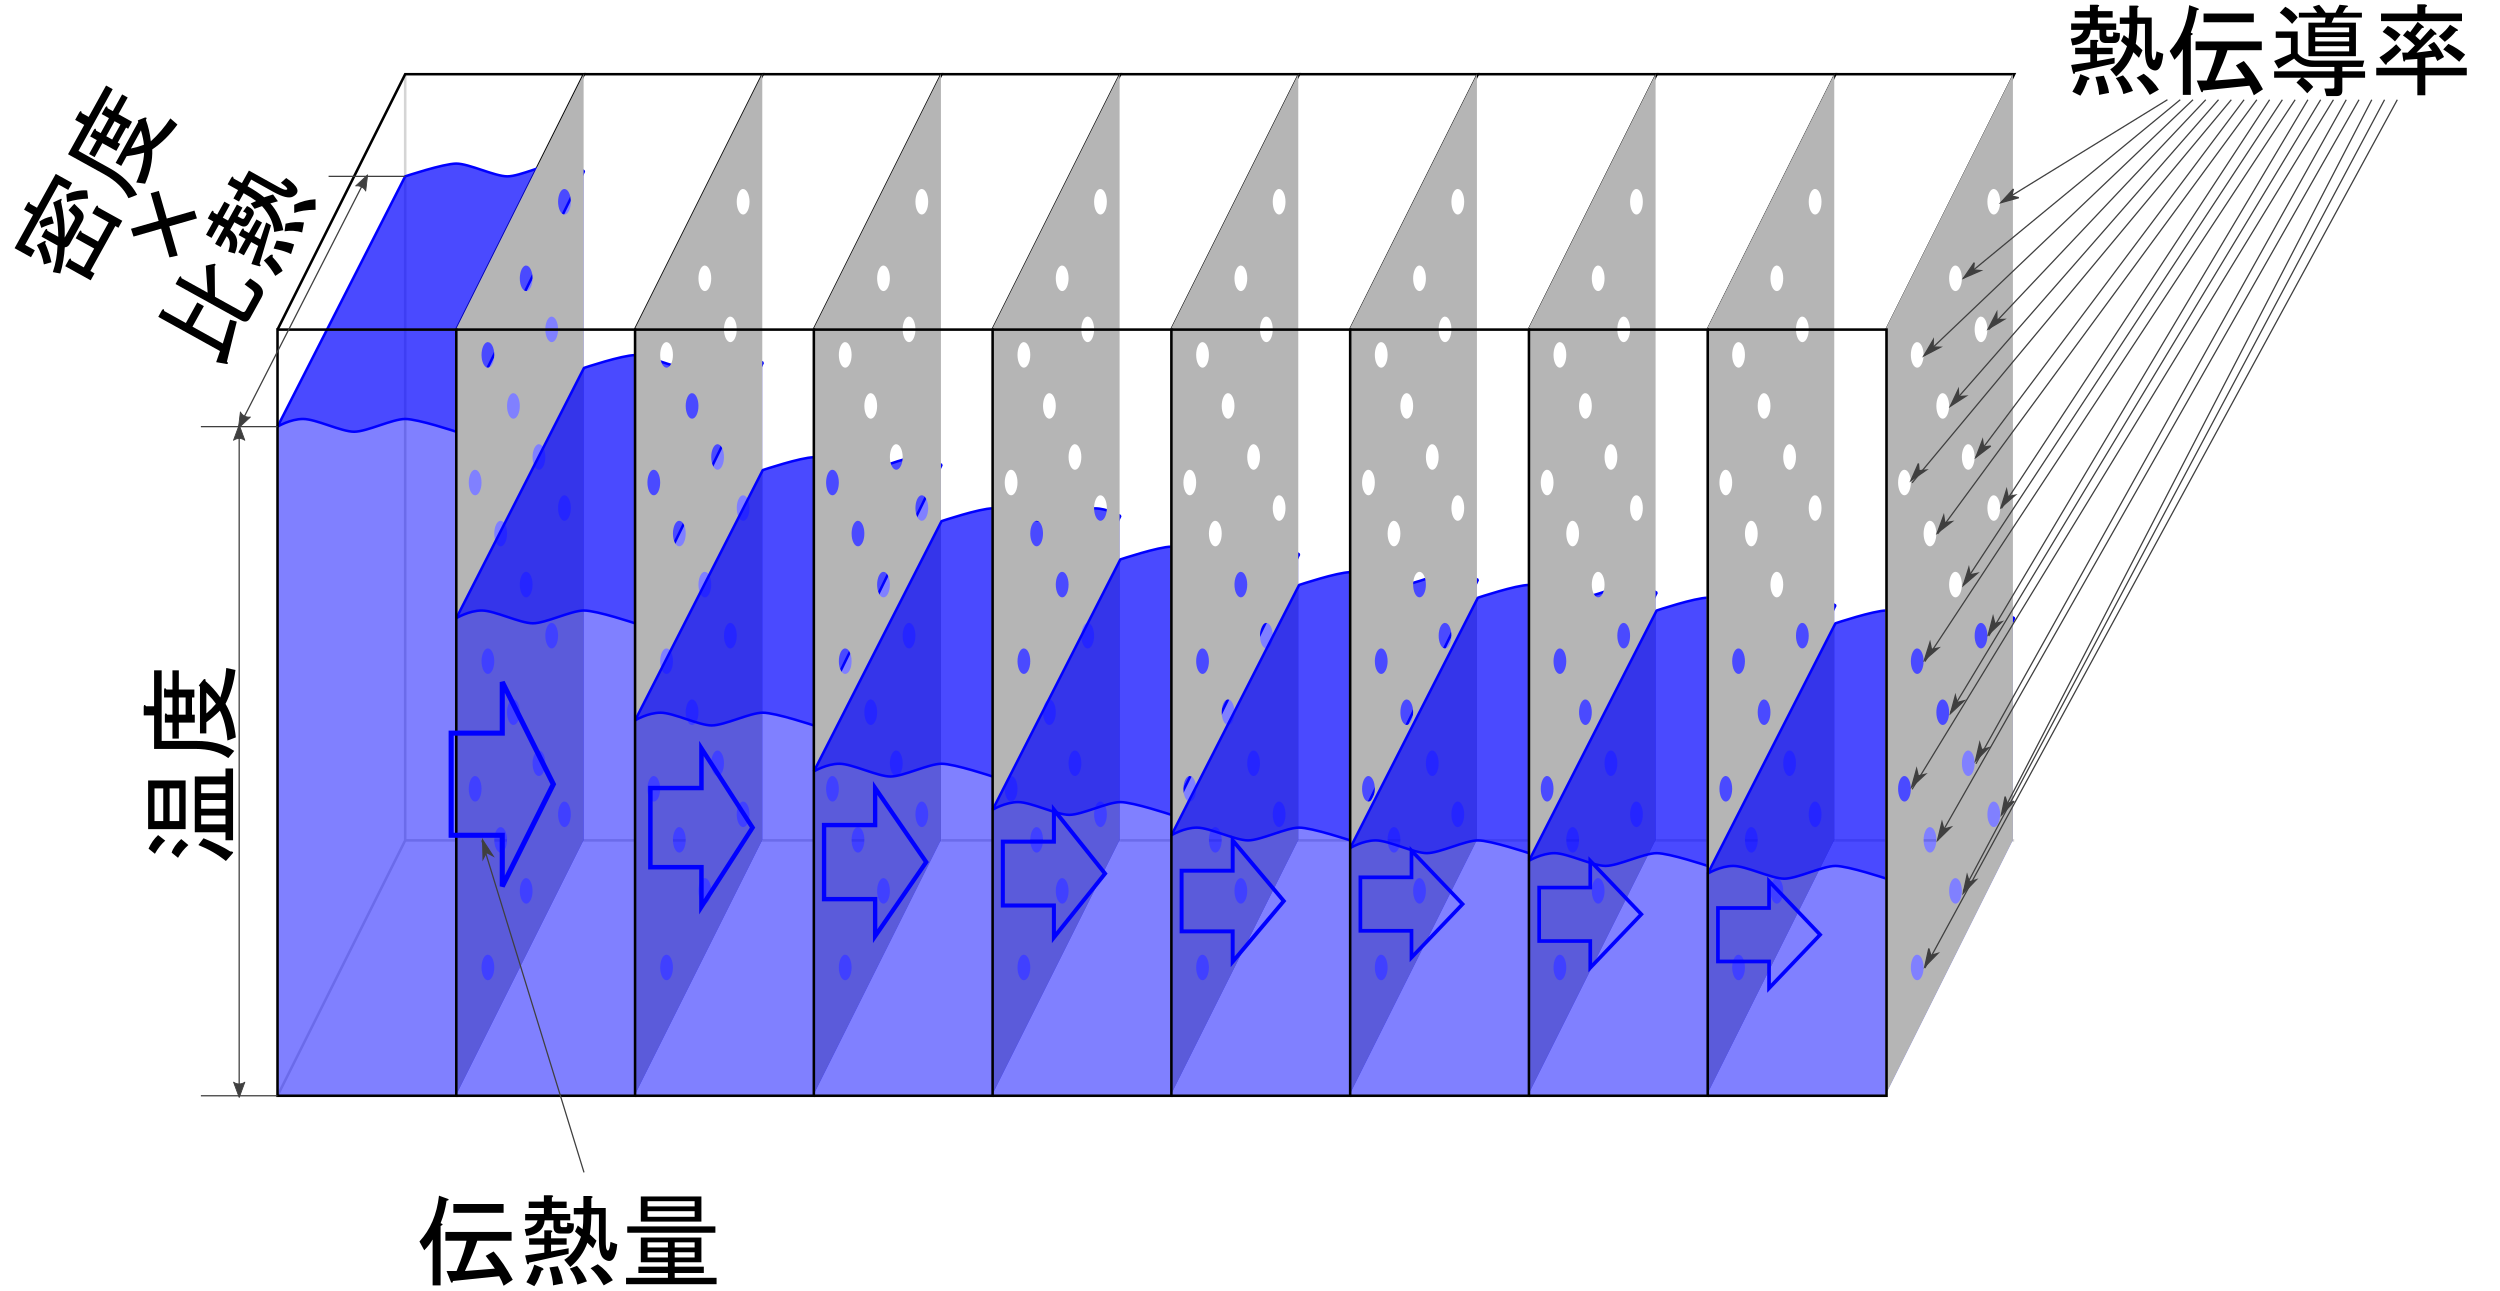 <?xml version="1.0" encoding="UTF-8"?>
<svg xmlns="http://www.w3.org/2000/svg" xmlns:xlink="http://www.w3.org/1999/xlink" width="287.785pt" height="148.557pt" viewBox="0 0 287.785 148.557" version="1.2">
<defs>
<clipPath id="clip1">
  <path d="M 0 0 L 284 0 L 284 148.559 L 0 148.559 Z M 0 0 "/>
</clipPath>
<clipPath id="clip3">
  <path d="M 48 137 L 83 137 L 83 148.059 L 48 148.059 Z M 48 137 "/>
</clipPath>
<clipPath id="clip4">
  <path d="M 238 0.5 L 283.961 0.5 L 283.961 12 L 238 12 Z M 238 0.5 "/>
</clipPath>
<clipPath id="clip2">
  <rect x="0" y="0" width="284" height="149"/>
</clipPath>
<g id="surface5" clip-path="url(#clip2)">
<path style="fill:none;stroke-width:0.75;stroke-linecap:butt;stroke-linejoin:miter;stroke:rgb(83.528%,83.528%,83.528%);stroke-opacity:1;stroke-miterlimit:4;" d="M 170.22 245.509 L 117.711 245.509 " transform="matrix(0.392,0,0,0.392,0.5,0.501)"/>
<path style="fill:none;stroke-width:0.75;stroke-linecap:butt;stroke-linejoin:miter;stroke:rgb(83.528%,83.528%,83.528%);stroke-opacity:1;stroke-miterlimit:4;" d="M 117.711 20.507 L 117.711 245.509 L 80.219 320.503 " transform="matrix(0.392,0,0,0.392,0.5,0.501)"/>
<path style="fill:none;stroke-width:0.75;stroke-linecap:butt;stroke-linejoin:miter;stroke:rgb(0%,0%,0%);stroke-opacity:1;stroke-miterlimit:4;" d="M 80.219 95.511 L 117.711 20.507 L 170.22 20.507 L 132.718 95.511 " transform="matrix(0.392,0,0,0.392,0.5,0.501)"/>
<path style="fill:none;stroke-width:0.75;stroke-linecap:butt;stroke-linejoin:miter;stroke:rgb(0%,0%,0%);stroke-opacity:1;stroke-miterlimit:4;" d="M 170.22 20.507 L 222.719 20.507 L 185.217 95.511 " transform="matrix(0.392,0,0,0.392,0.5,0.501)"/>
<path style="fill:none;stroke-width:0.75;stroke-linecap:butt;stroke-linejoin:miter;stroke:rgb(83.528%,83.528%,83.528%);stroke-opacity:1;stroke-miterlimit:4;" d="M 222.719 245.509 L 170.22 245.509 " transform="matrix(0.392,0,0,0.392,0.5,0.501)"/>
<path style="fill:none;stroke-width:0.75;stroke-linecap:butt;stroke-linejoin:miter;stroke:rgb(0%,0%,0%);stroke-opacity:1;stroke-miterlimit:4;" d="M 222.719 20.507 L 275.217 20.507 L 237.715 95.511 " transform="matrix(0.392,0,0,0.392,0.5,0.501)"/>
<path style="fill:none;stroke-width:0.75;stroke-linecap:butt;stroke-linejoin:miter;stroke:rgb(83.528%,83.528%,83.528%);stroke-opacity:1;stroke-miterlimit:4;" d="M 275.217 245.509 L 222.719 245.509 " transform="matrix(0.392,0,0,0.392,0.5,0.501)"/>
<path style="fill:none;stroke-width:0.75;stroke-linecap:butt;stroke-linejoin:miter;stroke:rgb(0%,0%,0%);stroke-opacity:1;stroke-miterlimit:4;" d="M 275.217 20.507 L 327.716 20.507 L 290.214 95.511 " transform="matrix(0.392,0,0,0.392,0.5,0.501)"/>
<path style="fill:none;stroke-width:0.75;stroke-linecap:butt;stroke-linejoin:miter;stroke:rgb(83.528%,83.528%,83.528%);stroke-opacity:1;stroke-miterlimit:4;" d="M 327.716 245.509 L 275.217 245.509 " transform="matrix(0.392,0,0,0.392,0.5,0.501)"/>
<path style="fill:none;stroke-width:0.75;stroke-linecap:butt;stroke-linejoin:miter;stroke:rgb(0%,0%,0%);stroke-opacity:1;stroke-miterlimit:4;" d="M 327.716 20.507 L 380.215 20.507 L 342.713 95.511 " transform="matrix(0.392,0,0,0.392,0.5,0.501)"/>
<path style="fill:none;stroke-width:0.75;stroke-linecap:butt;stroke-linejoin:miter;stroke:rgb(83.528%,83.528%,83.528%);stroke-opacity:1;stroke-miterlimit:4;" d="M 380.215 245.509 L 327.716 245.509 " transform="matrix(0.392,0,0,0.392,0.5,0.501)"/>
<path style="fill:none;stroke-width:0.75;stroke-linecap:butt;stroke-linejoin:miter;stroke:rgb(0%,0%,0%);stroke-opacity:1;stroke-miterlimit:4;" d="M 380.215 20.507 L 432.714 20.507 L 395.212 95.511 " transform="matrix(0.392,0,0,0.392,0.5,0.501)"/>
<path style="fill:none;stroke-width:0.75;stroke-linecap:butt;stroke-linejoin:miter;stroke:rgb(83.528%,83.528%,83.528%);stroke-opacity:1;stroke-miterlimit:4;" d="M 432.714 245.509 L 380.215 245.509 " transform="matrix(0.392,0,0,0.392,0.5,0.501)"/>
<path style="fill:none;stroke-width:0.75;stroke-linecap:butt;stroke-linejoin:miter;stroke:rgb(0%,0%,0%);stroke-opacity:1;stroke-miterlimit:4;" d="M 432.714 20.507 L 485.213 20.507 L 447.711 95.511 " transform="matrix(0.392,0,0,0.392,0.5,0.501)"/>
<path style="fill:none;stroke-width:0.75;stroke-linecap:butt;stroke-linejoin:miter;stroke:rgb(83.528%,83.528%,83.528%);stroke-opacity:1;stroke-miterlimit:4;" d="M 485.213 245.509 L 432.714 245.509 " transform="matrix(0.392,0,0,0.392,0.5,0.501)"/>
<path style="fill:none;stroke-width:0.75;stroke-linecap:butt;stroke-linejoin:miter;stroke:rgb(0%,0%,0%);stroke-opacity:1;stroke-miterlimit:4;" d="M 485.213 20.507 L 537.711 20.507 L 500.219 95.511 " transform="matrix(0.392,0,0,0.392,0.5,0.501)"/>
<path style="fill:none;stroke-width:0.75;stroke-linecap:butt;stroke-linejoin:miter;stroke:rgb(83.528%,83.528%,83.528%);stroke-opacity:1;stroke-miterlimit:4;" d="M 537.711 245.509 L 485.213 245.509 " transform="matrix(0.392,0,0,0.392,0.5,0.501)"/>
<path style="fill:none;stroke-width:0.75;stroke-linecap:butt;stroke-linejoin:miter;stroke:rgb(0%,0%,0%);stroke-opacity:1;stroke-miterlimit:4;" d="M 537.711 20.507 L 590.21 20.507 L 552.718 95.511 " transform="matrix(0.392,0,0,0.392,0.5,0.501)"/>
<path style="fill:none;stroke-width:0.75;stroke-linecap:butt;stroke-linejoin:miter;stroke:rgb(83.528%,83.528%,83.528%);stroke-opacity:1;stroke-miterlimit:4;" d="M 590.21 245.509 L 537.711 245.509 " transform="matrix(0.392,0,0,0.392,0.5,0.501)"/>
<path style=" stroke:none;fill-rule:nonzero;fill:rgb(0%,0%,100%);fill-opacity:0.498;" d="M 52.492 126.059 L 31.926 126.059 L 31.926 49.082 C 31.926 49.082 34.129 48.199 34.863 48.199 C 35.598 48.199 39.27 49.668 40.738 49.668 C 42.207 49.668 45.145 48.199 46.613 48.199 C 48.082 48.199 52.492 49.668 52.492 49.668 Z M 52.492 126.059 "/>
<path style="fill-rule:nonzero;fill:rgb(0%,0%,100%);fill-opacity:0.71;stroke-width:0.75;stroke-linecap:butt;stroke-linejoin:bevel;stroke:rgb(0%,0%,100%);stroke-opacity:1;stroke-miterlimit:4;" d="M 117.711 121.756 C 113.962 121.756 106.463 125.505 102.714 125.505 C 98.965 125.505 91.467 121.756 87.717 121.756 C 83.968 121.756 80.219 124.009 80.219 124.009 L 117.711 50.511 C 117.711 50.511 128.969 46.762 132.718 46.762 C 136.467 46.762 143.965 50.511 147.715 50.511 C 151.464 50.511 158.962 46.762 162.711 46.762 C 166.461 46.762 170.22 49.005 170.22 49.005 L 132.718 125.505 C 132.718 125.505 121.46 121.756 117.711 121.756 Z M 117.711 121.756 " transform="matrix(0.392,0,0,0.392,0.5,0.501)"/>
<path style=" stroke:none;fill-rule:nonzero;fill:rgb(0%,0%,100%);fill-opacity:0.498;" d="M 52.492 49.668 L 67.184 19.699 L 67.184 96.68 L 52.492 126.059 "/>
<path style=" stroke:none;fill-rule:nonzero;fill:rgb(70.979%,70.979%,70.979%);fill-opacity:1;" d="M 67.184 8.535 L 52.492 37.918 L 52.492 126.059 L 67.184 96.68 Z M 64.906 21.758 C 64.93 21.754 64.953 21.758 64.977 21.758 C 65.383 21.758 65.711 22.414 65.711 23.227 C 65.711 24.035 65.383 24.695 64.977 24.695 C 64.574 24.695 64.242 24.035 64.242 23.227 C 64.242 22.465 64.535 21.832 64.906 21.758 Z M 60.496 30.57 C 60.523 30.566 60.543 30.57 60.57 30.57 C 60.977 30.57 61.305 31.23 61.305 32.039 C 61.305 32.852 60.977 33.508 60.57 33.508 C 60.164 33.508 59.836 32.852 59.836 32.039 C 59.836 31.281 60.129 30.645 60.496 30.57 Z M 63.434 36.449 C 63.461 36.441 63.484 36.449 63.508 36.449 C 63.914 36.449 64.242 37.105 64.242 37.918 C 64.242 38.727 63.914 39.387 63.508 39.387 C 63.105 39.387 62.773 38.727 62.773 37.918 C 62.773 37.156 63.066 36.523 63.434 36.449 Z M 56.09 39.387 C 56.113 39.383 56.137 39.387 56.164 39.387 C 56.57 39.387 56.898 40.043 56.898 40.855 C 56.898 41.664 56.57 42.324 56.164 42.324 C 55.758 42.324 55.43 41.664 55.43 40.855 C 55.43 40.094 55.719 39.461 56.09 39.387 Z M 59.027 45.262 C 59.055 45.258 59.074 45.262 59.102 45.262 C 59.508 45.262 59.836 45.922 59.836 46.73 C 59.836 47.543 59.508 48.199 59.102 48.199 C 58.695 48.199 58.367 47.543 58.367 46.73 C 58.367 45.969 58.656 45.336 59.027 45.262 Z M 61.965 51.137 C 61.992 51.133 62.016 51.137 62.039 51.137 C 62.445 51.137 62.773 51.797 62.773 52.605 C 62.773 53.418 62.445 54.078 62.039 54.078 C 61.633 54.078 61.305 53.418 61.305 52.605 C 61.305 51.848 61.598 51.215 61.965 51.137 Z M 54.621 54.078 C 54.645 54.07 54.668 54.078 54.695 54.078 C 55.102 54.078 55.43 54.734 55.43 55.547 C 55.43 56.355 55.102 57.016 54.695 57.016 C 54.289 57.016 53.961 56.355 53.961 55.547 C 53.961 54.785 54.25 54.152 54.621 54.078 Z M 64.906 57.016 C 64.93 57.012 64.953 57.016 64.977 57.016 C 65.383 57.016 65.711 57.672 65.711 58.484 C 65.711 59.293 65.383 59.953 64.977 59.953 C 64.574 59.953 64.242 59.293 64.242 58.484 C 64.242 57.723 64.535 57.09 64.906 57.016 Z M 57.559 59.953 C 57.582 59.949 57.605 59.953 57.633 59.953 C 58.039 59.953 58.367 60.609 58.367 61.422 C 58.367 62.234 58.039 62.891 57.633 62.891 C 57.227 62.891 56.898 62.234 56.898 61.422 C 56.898 60.66 57.188 60.027 57.559 59.953 Z M 60.496 65.828 C 60.523 65.824 60.543 65.828 60.57 65.828 C 60.977 65.828 61.305 66.488 61.305 67.297 C 61.305 68.109 60.977 68.766 60.57 68.766 C 60.164 68.766 59.836 68.109 59.836 67.297 C 59.836 66.539 60.129 65.902 60.496 65.828 Z M 63.434 71.707 C 63.461 71.699 63.484 71.707 63.508 71.707 C 63.914 71.707 64.242 72.363 64.242 73.176 C 64.242 73.984 63.914 74.645 63.508 74.645 C 63.105 74.645 62.773 73.984 62.773 73.176 C 62.773 72.414 63.066 71.781 63.434 71.707 Z M 56.09 74.645 C 56.113 74.637 56.137 74.645 56.164 74.645 C 56.57 74.645 56.898 75.301 56.898 76.113 C 56.898 76.922 56.57 77.582 56.164 77.582 C 55.758 77.582 55.43 76.922 55.43 76.113 C 55.43 75.352 55.719 74.719 56.09 74.645 Z M 59.027 80.52 C 59.055 80.516 59.074 80.52 59.102 80.52 C 59.508 80.52 59.836 81.176 59.836 81.988 C 59.836 82.801 59.508 83.457 59.102 83.457 C 58.695 83.457 58.367 82.801 58.367 81.988 C 58.367 81.227 58.656 80.594 59.027 80.52 Z M 61.965 86.395 C 61.992 86.391 62.016 86.395 62.039 86.395 C 62.445 86.395 62.773 87.055 62.773 87.863 C 62.773 88.676 62.445 89.332 62.039 89.332 C 61.633 89.332 61.305 88.676 61.305 87.863 C 61.305 87.105 61.598 86.469 61.965 86.395 Z M 54.621 89.332 C 54.645 89.328 54.668 89.332 54.695 89.332 C 55.102 89.332 55.43 89.992 55.43 90.805 C 55.43 91.613 55.102 92.273 54.695 92.273 C 54.289 92.273 53.961 91.613 53.961 90.805 C 53.961 90.043 54.25 89.41 54.621 89.332 Z M 64.906 92.273 C 64.93 92.266 64.953 92.273 64.977 92.273 C 65.383 92.273 65.711 92.93 65.711 93.742 C 65.711 94.551 65.383 95.211 64.977 95.211 C 64.574 95.211 64.242 94.551 64.242 93.742 C 64.242 92.98 64.535 92.348 64.906 92.273 Z M 57.559 95.211 C 57.582 95.207 57.605 95.211 57.633 95.211 C 58.039 95.211 58.367 95.867 58.367 96.68 C 58.367 97.488 58.039 98.148 57.633 98.148 C 57.227 98.148 56.898 97.488 56.898 96.68 C 56.898 95.918 57.188 95.285 57.559 95.211 Z M 60.496 101.086 C 60.523 101.082 60.543 101.086 60.57 101.086 C 60.977 101.086 61.305 101.746 61.305 102.555 C 61.305 103.367 60.977 104.023 60.57 104.023 C 60.164 104.023 59.836 103.367 59.836 102.555 C 59.836 101.793 60.129 101.16 60.496 101.086 Z M 56.09 109.902 C 56.113 109.895 56.137 109.902 56.164 109.902 C 56.57 109.902 56.898 110.559 56.898 111.371 C 56.898 112.18 56.57 112.84 56.164 112.84 C 55.758 112.84 55.43 112.18 55.43 111.371 C 55.43 110.609 55.719 109.977 56.09 109.902 Z M 56.09 109.902 "/>
<path style="fill-rule:nonzero;fill:rgb(0%,0%,100%);fill-opacity:0.71;stroke-width:0.75;stroke-linecap:butt;stroke-linejoin:bevel;stroke:rgb(0%,0%,100%);stroke-opacity:1;stroke-miterlimit:4;" d="M 170.22 178.004 C 166.461 178.004 158.962 181.763 155.213 181.763 C 151.464 181.763 143.965 178.004 140.216 178.004 C 136.467 178.004 132.718 180.257 132.718 180.257 L 170.22 106.759 C 170.22 106.759 181.467 103.01 185.217 103.01 C 188.966 103.01 196.464 106.759 200.213 106.759 C 203.963 106.759 211.461 103.01 215.21 103.01 C 218.969 103.01 222.719 105.253 222.719 105.253 L 185.217 181.763 C 185.217 181.763 173.969 178.004 170.22 178.004 Z M 170.22 178.004 " transform="matrix(0.392,0,0,0.392,0.5,0.501)"/>
<path style=" stroke:none;fill-rule:nonzero;fill:rgb(0%,0%,100%);fill-opacity:0.498;" d="M 73.059 71.707 L 87.75 41.734 L 87.75 96.68 L 73.059 126.059 "/>
<path style=" stroke:none;fill-rule:nonzero;fill:rgb(0%,0%,100%);fill-opacity:0.498;" d="M 93.625 83.457 L 108.316 53.488 L 108.316 96.68 L 93.625 126.059 "/>
<path style=" stroke:none;fill-rule:nonzero;fill:rgb(0%,0%,100%);fill-opacity:0.498;" d="M 114.191 89.332 L 128.883 59.363 L 128.883 96.68 L 114.191 126.059 "/>
<path style=" stroke:none;fill-rule:nonzero;fill:rgb(0%,0%,100%);fill-opacity:0.498;" d="M 134.758 93.742 L 149.449 63.773 L 149.449 96.68 L 134.758 126.059 "/>
<path style=" stroke:none;fill-rule:nonzero;fill:rgb(0%,0%,100%);fill-opacity:0.498;" d="M 155.324 96.68 L 170.016 66.711 L 170.016 96.68 L 155.324 126.059 "/>
<path style=" stroke:none;fill-rule:nonzero;fill:rgb(0%,0%,100%);fill-opacity:0.498;" d="M 175.891 98.148 L 190.582 68.18 L 190.582 96.68 L 175.891 126.059 "/>
<path style=" stroke:none;fill-rule:nonzero;fill:rgb(0%,0%,100%);fill-opacity:0.498;" d="M 196.461 99.617 L 211.148 69.648 L 211.148 96.68 L 196.461 126.059 "/>
<path style=" stroke:none;fill-rule:nonzero;fill:rgb(0%,0%,100%);fill-opacity:0.498;" d="M 217.027 101.086 L 231.715 71.117 L 231.715 96.68 L 217.027 126.059 "/>
<path style=" stroke:none;fill-rule:nonzero;fill:rgb(70.979%,70.979%,70.979%);fill-opacity:1;" d="M 87.75 8.535 L 73.059 37.918 L 73.059 126.059 L 87.75 96.68 Z M 85.473 21.758 C 85.496 21.754 85.52 21.758 85.547 21.758 C 85.949 21.758 86.281 22.414 86.281 23.227 C 86.281 24.035 85.949 24.695 85.547 24.695 C 85.141 24.695 84.809 24.035 84.809 23.227 C 84.809 22.465 85.102 21.832 85.473 21.758 Z M 81.062 30.57 C 81.09 30.566 81.113 30.57 81.137 30.57 C 81.543 30.57 81.871 31.23 81.871 32.039 C 81.871 32.852 81.543 33.508 81.137 33.508 C 80.73 33.508 80.402 32.852 80.402 32.039 C 80.402 31.281 80.695 30.645 81.062 30.57 Z M 84.004 36.449 C 84.027 36.441 84.051 36.449 84.074 36.449 C 84.48 36.449 84.809 37.105 84.809 37.918 C 84.809 38.727 84.48 39.387 84.074 39.387 C 83.672 39.387 83.34 38.727 83.34 37.918 C 83.34 37.156 83.633 36.523 84.004 36.449 Z M 76.656 39.387 C 76.684 39.383 76.703 39.387 76.73 39.387 C 77.137 39.387 77.465 40.043 77.465 40.855 C 77.465 41.664 77.137 42.324 76.73 42.324 C 76.324 42.324 75.996 41.664 75.996 40.855 C 75.996 40.094 76.285 39.461 76.656 39.387 Z M 79.594 45.262 C 79.621 45.258 79.641 45.262 79.668 45.262 C 80.074 45.262 80.402 45.922 80.402 46.73 C 80.402 47.543 80.074 48.199 79.668 48.199 C 79.262 48.199 78.934 47.543 78.934 46.73 C 78.934 45.969 79.227 45.336 79.594 45.262 Z M 82.535 51.137 C 82.559 51.133 82.582 51.137 82.605 51.137 C 83.012 51.137 83.34 51.797 83.34 52.605 C 83.34 53.418 83.012 54.078 82.605 54.078 C 82.203 54.078 81.871 53.418 81.871 52.605 C 81.871 51.848 82.164 51.215 82.535 51.137 Z M 75.188 54.078 C 75.211 54.07 75.234 54.078 75.262 54.078 C 75.668 54.078 75.996 54.734 75.996 55.547 C 75.996 56.355 75.668 57.016 75.262 57.016 C 74.855 57.016 74.527 56.355 74.527 55.547 C 74.527 54.785 74.816 54.152 75.188 54.078 Z M 85.473 57.016 C 85.496 57.012 85.52 57.016 85.547 57.016 C 85.949 57.016 86.281 57.672 86.281 58.484 C 86.281 59.293 85.949 59.953 85.547 59.953 C 85.141 59.953 84.809 59.293 84.809 58.484 C 84.809 57.723 85.102 57.09 85.473 57.016 Z M 78.125 59.953 C 78.152 59.949 78.172 59.953 78.199 59.953 C 78.605 59.953 78.934 60.609 78.934 61.422 C 78.934 62.234 78.605 62.891 78.199 62.891 C 77.793 62.891 77.465 62.234 77.465 61.422 C 77.465 60.66 77.754 60.027 78.125 59.953 Z M 81.062 65.828 C 81.09 65.824 81.113 65.828 81.137 65.828 C 81.543 65.828 81.871 66.488 81.871 67.297 C 81.871 68.109 81.543 68.766 81.137 68.766 C 80.73 68.766 80.402 68.109 80.402 67.297 C 80.402 66.539 80.695 65.902 81.062 65.828 Z M 84.004 71.707 C 84.027 71.699 84.051 71.707 84.074 71.707 C 84.48 71.707 84.809 72.363 84.809 73.176 C 84.809 73.984 84.48 74.645 84.074 74.645 C 83.672 74.645 83.34 73.984 83.34 73.176 C 83.34 72.414 83.633 71.781 84.004 71.707 Z M 76.656 74.645 C 76.684 74.637 76.703 74.645 76.73 74.645 C 77.137 74.645 77.465 75.301 77.465 76.113 C 77.465 76.922 77.137 77.582 76.73 77.582 C 76.324 77.582 75.996 76.922 75.996 76.113 C 75.996 75.352 76.285 74.719 76.656 74.645 Z M 79.594 80.52 C 79.621 80.516 79.641 80.52 79.668 80.52 C 80.074 80.52 80.402 81.176 80.402 81.988 C 80.402 82.801 80.074 83.457 79.668 83.457 C 79.262 83.457 78.934 82.801 78.934 81.988 C 78.934 81.227 79.227 80.594 79.594 80.52 Z M 82.535 86.395 C 82.559 86.391 82.582 86.395 82.605 86.395 C 83.012 86.395 83.34 87.055 83.34 87.863 C 83.34 88.676 83.012 89.332 82.605 89.332 C 82.203 89.332 81.871 88.676 81.871 87.863 C 81.871 87.105 82.164 86.469 82.535 86.395 Z M 75.188 89.332 C 75.211 89.328 75.234 89.332 75.262 89.332 C 75.668 89.332 75.996 89.992 75.996 90.805 C 75.996 91.613 75.668 92.273 75.262 92.273 C 74.855 92.273 74.527 91.613 74.527 90.805 C 74.527 90.043 74.816 89.41 75.188 89.332 Z M 85.473 92.273 C 85.496 92.266 85.52 92.273 85.547 92.273 C 85.949 92.273 86.281 92.93 86.281 93.742 C 86.281 94.551 85.949 95.211 85.547 95.211 C 85.141 95.211 84.809 94.551 84.809 93.742 C 84.809 92.98 85.102 92.348 85.473 92.273 Z M 78.125 95.211 C 78.152 95.207 78.172 95.211 78.199 95.211 C 78.605 95.211 78.934 95.867 78.934 96.68 C 78.934 97.488 78.605 98.148 78.199 98.148 C 77.793 98.148 77.465 97.488 77.465 96.68 C 77.465 95.918 77.754 95.285 78.125 95.211 Z M 81.062 101.086 C 81.09 101.082 81.113 101.086 81.137 101.086 C 81.543 101.086 81.871 101.746 81.871 102.555 C 81.871 103.367 81.543 104.023 81.137 104.023 C 80.73 104.023 80.402 103.367 80.402 102.555 C 80.402 101.793 80.695 101.16 81.062 101.086 Z M 76.656 109.902 C 76.684 109.895 76.703 109.902 76.73 109.902 C 77.137 109.902 77.465 110.559 77.465 111.371 C 77.465 112.18 77.137 112.84 76.73 112.84 C 76.324 112.84 75.996 112.18 75.996 111.371 C 75.996 110.609 76.285 109.977 76.656 109.902 Z M 76.656 109.902 "/>
<path style="fill-rule:nonzero;fill:rgb(0%,0%,100%);fill-opacity:0.71;stroke-width:0.75;stroke-linecap:butt;stroke-linejoin:bevel;stroke:rgb(0%,0%,100%);stroke-opacity:1;stroke-miterlimit:4;" d="M 222.719 208.007 C 218.969 208.007 211.461 211.756 207.712 211.756 C 203.963 211.756 196.464 208.007 192.715 208.007 C 188.966 208.007 185.217 210.261 185.217 210.261 L 222.719 136.762 C 222.719 136.762 233.966 133.003 237.715 133.003 C 241.465 133.003 248.963 136.762 252.712 136.762 C 256.461 136.762 263.97 133.003 267.719 133.003 C 271.468 133.003 275.217 135.257 275.217 135.257 L 237.715 211.756 C 237.715 211.756 226.468 208.007 222.719 208.007 Z M 222.719 208.007 " transform="matrix(0.392,0,0,0.392,0.5,0.501)"/>
<path style=" stroke:none;fill-rule:nonzero;fill:rgb(70.979%,70.979%,70.979%);fill-opacity:1;" d="M 108.316 8.535 L 93.625 37.918 L 93.625 126.059 L 108.316 96.68 Z M 106.039 21.758 C 106.062 21.754 106.086 21.758 106.113 21.758 C 106.516 21.758 106.848 22.414 106.848 23.227 C 106.848 24.035 106.516 24.695 106.113 24.695 C 105.707 24.695 105.379 24.035 105.379 23.227 C 105.379 22.465 105.668 21.832 106.039 21.758 Z M 101.633 30.57 C 101.656 30.566 101.68 30.57 101.703 30.57 C 102.109 30.57 102.438 31.23 102.438 32.039 C 102.438 32.852 102.109 33.508 101.703 33.508 C 101.301 33.508 100.969 32.852 100.969 32.039 C 100.969 31.281 101.262 30.645 101.633 30.57 Z M 104.57 36.449 C 104.594 36.441 104.617 36.449 104.645 36.449 C 105.047 36.449 105.379 37.105 105.379 37.918 C 105.379 38.727 105.047 39.387 104.645 39.387 C 104.238 39.387 103.91 38.727 103.91 37.918 C 103.91 37.156 104.199 36.523 104.57 36.449 Z M 97.223 39.387 C 97.25 39.383 97.27 39.387 97.297 39.387 C 97.703 39.387 98.031 40.043 98.031 40.855 C 98.031 41.664 97.703 42.324 97.297 42.324 C 96.891 42.324 96.562 41.664 96.562 40.855 C 96.562 40.094 96.855 39.461 97.223 39.387 Z M 100.16 45.262 C 100.188 45.258 100.211 45.262 100.234 45.262 C 100.641 45.262 100.969 45.922 100.969 46.73 C 100.969 47.543 100.641 48.199 100.234 48.199 C 99.832 48.199 99.5 47.543 99.5 46.73 C 99.5 45.969 99.793 45.336 100.16 45.262 Z M 103.102 51.137 C 103.125 51.133 103.148 51.137 103.172 51.137 C 103.578 51.137 103.91 51.797 103.91 52.605 C 103.91 53.418 103.578 54.078 103.172 54.078 C 102.77 54.078 102.438 53.418 102.438 52.605 C 102.438 51.848 102.73 51.215 103.102 51.137 Z M 95.754 54.078 C 95.781 54.07 95.801 54.078 95.828 54.078 C 96.234 54.078 96.562 54.734 96.562 55.547 C 96.562 56.355 96.234 57.016 95.828 57.016 C 95.422 57.016 95.094 56.355 95.094 55.547 C 95.094 54.785 95.383 54.152 95.754 54.078 Z M 106.039 57.016 C 106.062 57.012 106.086 57.016 106.113 57.016 C 106.516 57.016 106.848 57.672 106.848 58.484 C 106.848 59.293 106.516 59.953 106.113 59.953 C 105.707 59.953 105.379 59.293 105.379 58.484 C 105.379 57.723 105.668 57.09 106.039 57.016 Z M 98.691 59.953 C 98.719 59.949 98.742 59.953 98.766 59.953 C 99.172 59.953 99.5 60.609 99.5 61.422 C 99.5 62.234 99.172 62.891 98.766 62.891 C 98.359 62.891 98.031 62.234 98.031 61.422 C 98.031 60.66 98.324 60.027 98.691 59.953 Z M 101.633 65.828 C 101.656 65.824 101.68 65.828 101.703 65.828 C 102.109 65.828 102.438 66.488 102.438 67.297 C 102.438 68.109 102.109 68.766 101.703 68.766 C 101.301 68.766 100.969 68.109 100.969 67.297 C 100.969 66.539 101.262 65.902 101.633 65.828 Z M 104.57 71.707 C 104.594 71.699 104.617 71.707 104.645 71.707 C 105.047 71.707 105.379 72.363 105.379 73.176 C 105.379 73.984 105.047 74.645 104.645 74.645 C 104.238 74.645 103.91 73.984 103.91 73.176 C 103.91 72.414 104.199 71.781 104.57 71.707 Z M 97.223 74.645 C 97.25 74.637 97.27 74.645 97.297 74.645 C 97.703 74.645 98.031 75.301 98.031 76.113 C 98.031 76.922 97.703 77.582 97.297 77.582 C 96.891 77.582 96.562 76.922 96.562 76.113 C 96.562 75.352 96.855 74.719 97.223 74.645 Z M 100.16 80.52 C 100.188 80.516 100.211 80.52 100.234 80.52 C 100.641 80.52 100.969 81.176 100.969 81.988 C 100.969 82.801 100.641 83.457 100.234 83.457 C 99.832 83.457 99.5 82.801 99.5 81.988 C 99.5 81.227 99.793 80.594 100.16 80.52 Z M 103.102 86.395 C 103.125 86.391 103.148 86.395 103.172 86.395 C 103.578 86.395 103.91 87.055 103.91 87.863 C 103.91 88.676 103.578 89.332 103.172 89.332 C 102.77 89.332 102.438 88.676 102.438 87.863 C 102.438 87.105 102.73 86.469 103.102 86.395 Z M 95.754 89.332 C 95.781 89.328 95.801 89.332 95.828 89.332 C 96.234 89.332 96.562 89.992 96.562 90.805 C 96.562 91.613 96.234 92.273 95.828 92.273 C 95.422 92.273 95.094 91.613 95.094 90.805 C 95.094 90.043 95.383 89.41 95.754 89.332 Z M 106.039 92.273 C 106.062 92.266 106.086 92.273 106.113 92.273 C 106.516 92.273 106.848 92.93 106.848 93.742 C 106.848 94.551 106.516 95.211 106.113 95.211 C 105.707 95.211 105.379 94.551 105.379 93.742 C 105.379 92.98 105.668 92.348 106.039 92.273 Z M 98.691 95.211 C 98.719 95.207 98.742 95.211 98.766 95.211 C 99.172 95.211 99.5 95.867 99.5 96.68 C 99.5 97.488 99.172 98.148 98.766 98.148 C 98.359 98.148 98.031 97.488 98.031 96.68 C 98.031 95.918 98.324 95.285 98.691 95.211 Z M 101.633 101.086 C 101.656 101.082 101.68 101.086 101.703 101.086 C 102.109 101.086 102.438 101.746 102.438 102.555 C 102.438 103.367 102.109 104.023 101.703 104.023 C 101.301 104.023 100.969 103.367 100.969 102.555 C 100.969 101.793 101.262 101.16 101.633 101.086 Z M 97.223 109.902 C 97.25 109.895 97.27 109.902 97.297 109.902 C 97.703 109.902 98.031 110.559 98.031 111.371 C 98.031 112.18 97.703 112.84 97.297 112.84 C 96.891 112.84 96.562 112.18 96.562 111.371 C 96.562 110.609 96.855 109.977 97.223 109.902 Z M 97.223 109.902 "/>
<path style="fill-rule:nonzero;fill:rgb(0%,0%,100%);fill-opacity:0.71;stroke-width:0.75;stroke-linecap:butt;stroke-linejoin:bevel;stroke:rgb(0%,0%,100%);stroke-opacity:1;stroke-miterlimit:4;" d="M 275.217 223.004 C 271.468 223.004 263.97 226.753 260.211 226.753 C 256.461 226.753 248.963 223.004 245.214 223.004 C 241.465 223.004 237.715 225.258 237.715 225.258 L 275.217 151.759 C 275.217 151.759 286.465 148.01 290.214 148.01 C 293.963 148.01 301.462 151.759 305.211 151.759 C 308.96 151.759 316.469 148.01 320.218 148.01 C 323.967 148.01 327.716 150.254 327.716 150.254 L 290.214 226.753 C 290.214 226.753 278.967 223.004 275.217 223.004 Z M 275.217 223.004 " transform="matrix(0.392,0,0,0.392,0.5,0.501)"/>
<path style=" stroke:none;fill-rule:nonzero;fill:rgb(70.979%,70.979%,70.979%);fill-opacity:1;" d="M 128.883 8.535 L 114.191 37.918 L 114.191 126.059 L 128.883 96.68 Z M 126.605 21.758 C 126.629 21.754 126.652 21.758 126.68 21.758 C 127.086 21.758 127.414 22.414 127.414 23.227 C 127.414 24.035 127.086 24.695 126.68 24.695 C 126.273 24.695 125.945 24.035 125.945 23.227 C 125.945 22.465 126.234 21.832 126.605 21.758 Z M 122.199 30.57 C 122.223 30.566 122.246 30.57 122.273 30.57 C 122.676 30.57 123.008 31.23 123.008 32.039 C 123.008 32.852 122.676 33.508 122.273 33.508 C 121.867 33.508 121.535 32.852 121.535 32.039 C 121.535 31.281 121.828 30.645 122.199 30.57 Z M 125.137 36.449 C 125.16 36.441 125.184 36.449 125.211 36.449 C 125.613 36.449 125.945 37.105 125.945 37.918 C 125.945 38.727 125.613 39.387 125.211 39.387 C 124.805 39.387 124.477 38.727 124.477 37.918 C 124.477 37.156 124.766 36.523 125.137 36.449 Z M 117.789 39.387 C 117.816 39.383 117.84 39.387 117.863 39.387 C 118.27 39.387 118.598 40.043 118.598 40.855 C 118.598 41.664 118.27 42.324 117.863 42.324 C 117.457 42.324 117.129 41.664 117.129 40.855 C 117.129 40.094 117.422 39.461 117.789 39.387 Z M 120.73 45.262 C 120.754 45.258 120.777 45.262 120.801 45.262 C 121.207 45.262 121.535 45.922 121.535 46.73 C 121.535 47.543 121.207 48.199 120.801 48.199 C 120.398 48.199 120.066 47.543 120.066 46.73 C 120.066 45.969 120.359 45.336 120.73 45.262 Z M 123.668 51.137 C 123.691 51.133 123.715 51.137 123.742 51.137 C 124.145 51.137 124.477 51.797 124.477 52.605 C 124.477 53.418 124.145 54.078 123.742 54.078 C 123.336 54.078 123.008 53.418 123.008 52.605 C 123.008 51.848 123.297 51.215 123.668 51.137 Z M 116.32 54.078 C 116.348 54.07 116.367 54.078 116.395 54.078 C 116.801 54.078 117.129 54.734 117.129 55.547 C 117.129 56.355 116.801 57.016 116.395 57.016 C 115.988 57.016 115.66 56.355 115.66 55.547 C 115.66 54.785 115.953 54.152 116.32 54.078 Z M 126.605 57.016 C 126.629 57.012 126.652 57.016 126.68 57.016 C 127.086 57.016 127.414 57.672 127.414 58.484 C 127.414 59.293 127.086 59.953 126.68 59.953 C 126.273 59.953 125.945 59.293 125.945 58.484 C 125.945 57.723 126.234 57.09 126.605 57.016 Z M 119.262 59.953 C 119.285 59.949 119.309 59.953 119.332 59.953 C 119.738 59.953 120.066 60.609 120.066 61.422 C 120.066 62.234 119.738 62.891 119.332 62.891 C 118.93 62.891 118.598 62.234 118.598 61.422 C 118.598 60.66 118.891 60.027 119.262 59.953 Z M 122.199 65.828 C 122.223 65.824 122.246 65.828 122.273 65.828 C 122.676 65.828 123.008 66.488 123.008 67.297 C 123.008 68.109 122.676 68.766 122.273 68.766 C 121.867 68.766 121.535 68.109 121.535 67.297 C 121.535 66.539 121.828 65.902 122.199 65.828 Z M 125.137 71.707 C 125.16 71.699 125.184 71.707 125.211 71.707 C 125.613 71.707 125.945 72.363 125.945 73.176 C 125.945 73.984 125.613 74.645 125.211 74.645 C 124.805 74.645 124.477 73.984 124.477 73.176 C 124.477 72.414 124.766 71.781 125.137 71.707 Z M 117.789 74.645 C 117.816 74.637 117.84 74.645 117.863 74.645 C 118.27 74.645 118.598 75.301 118.598 76.113 C 118.598 76.922 118.27 77.582 117.863 77.582 C 117.457 77.582 117.129 76.922 117.129 76.113 C 117.129 75.352 117.422 74.719 117.789 74.645 Z M 120.73 80.52 C 120.754 80.516 120.777 80.52 120.801 80.52 C 121.207 80.52 121.535 81.176 121.535 81.988 C 121.535 82.801 121.207 83.457 120.801 83.457 C 120.398 83.457 120.066 82.801 120.066 81.988 C 120.066 81.227 120.359 80.594 120.73 80.52 Z M 123.668 86.395 C 123.691 86.391 123.715 86.395 123.742 86.395 C 124.145 86.395 124.477 87.055 124.477 87.863 C 124.477 88.676 124.145 89.332 123.742 89.332 C 123.336 89.332 123.008 88.676 123.008 87.863 C 123.008 87.105 123.297 86.469 123.668 86.395 Z M 116.32 89.332 C 116.348 89.328 116.367 89.332 116.395 89.332 C 116.801 89.332 117.129 89.992 117.129 90.805 C 117.129 91.613 116.801 92.273 116.395 92.273 C 115.988 92.273 115.66 91.613 115.66 90.805 C 115.66 90.043 115.953 89.41 116.32 89.332 Z M 126.605 92.273 C 126.629 92.266 126.652 92.273 126.68 92.273 C 127.086 92.273 127.414 92.93 127.414 93.742 C 127.414 94.551 127.086 95.211 126.68 95.211 C 126.273 95.211 125.945 94.551 125.945 93.742 C 125.945 92.98 126.234 92.348 126.605 92.273 Z M 119.262 95.211 C 119.285 95.207 119.309 95.211 119.332 95.211 C 119.738 95.211 120.066 95.867 120.066 96.68 C 120.066 97.488 119.738 98.148 119.332 98.148 C 118.93 98.148 118.598 97.488 118.598 96.68 C 118.598 95.918 118.891 95.285 119.262 95.211 Z M 122.199 101.086 C 122.223 101.082 122.246 101.086 122.273 101.086 C 122.676 101.086 123.008 101.746 123.008 102.555 C 123.008 103.367 122.676 104.023 122.273 104.023 C 121.867 104.023 121.535 103.367 121.535 102.555 C 121.535 101.793 121.828 101.16 122.199 101.086 Z M 117.789 109.902 C 117.816 109.895 117.84 109.902 117.863 109.902 C 118.27 109.902 118.598 110.559 118.598 111.371 C 118.598 112.18 118.27 112.84 117.863 112.84 C 117.457 112.84 117.129 112.18 117.129 111.371 C 117.129 110.609 117.422 109.977 117.789 109.902 Z M 117.789 109.902 "/>
<path style="fill-rule:nonzero;fill:rgb(0%,0%,100%);fill-opacity:0.71;stroke-width:0.75;stroke-linecap:butt;stroke-linejoin:bevel;stroke:rgb(0%,0%,100%);stroke-opacity:1;stroke-miterlimit:4;" d="M 327.716 234.262 C 323.967 234.262 316.469 238.011 312.719 238.011 C 308.96 238.011 301.462 234.262 297.713 234.262 C 293.963 234.262 290.214 236.505 290.214 236.505 L 327.716 163.007 C 327.716 163.007 338.964 159.258 342.713 159.258 C 346.462 159.258 353.961 163.007 357.72 163.007 C 361.469 163.007 368.967 159.258 372.717 159.258 C 376.466 159.258 380.215 161.511 380.215 161.511 L 342.713 238.011 C 342.713 238.011 331.465 234.262 327.716 234.262 Z M 327.716 234.262 " transform="matrix(0.392,0,0,0.392,0.5,0.501)"/>
<path style=" stroke:none;fill-rule:nonzero;fill:rgb(70.979%,70.979%,70.979%);fill-opacity:1;" d="M 149.449 8.535 L 134.758 37.918 L 134.758 126.059 L 149.449 96.68 Z M 147.172 21.758 C 147.195 21.754 147.219 21.758 147.246 21.758 C 147.652 21.758 147.98 22.414 147.98 23.227 C 147.98 24.035 147.652 24.695 147.246 24.695 C 146.84 24.695 146.512 24.035 146.512 23.227 C 146.512 22.465 146.801 21.832 147.172 21.758 Z M 142.766 30.57 C 142.789 30.566 142.812 30.57 142.84 30.57 C 143.242 30.57 143.574 31.23 143.574 32.039 C 143.574 32.852 143.242 33.508 142.84 33.508 C 142.434 33.508 142.105 32.852 142.105 32.039 C 142.105 31.281 142.395 30.645 142.766 30.57 Z M 145.703 36.449 C 145.727 36.441 145.75 36.449 145.777 36.449 C 146.184 36.449 146.512 37.105 146.512 37.918 C 146.512 38.727 146.184 39.387 145.777 39.387 C 145.371 39.387 145.043 38.727 145.043 37.918 C 145.043 37.156 145.332 36.523 145.703 36.449 Z M 138.359 39.387 C 138.383 39.383 138.406 39.387 138.43 39.387 C 138.836 39.387 139.164 40.043 139.164 40.855 C 139.164 41.664 138.836 42.324 138.43 42.324 C 138.027 42.324 137.695 41.664 137.695 40.855 C 137.695 40.094 137.988 39.461 138.359 39.387 Z M 141.297 45.262 C 141.32 45.258 141.344 45.262 141.371 45.262 C 141.773 45.262 142.105 45.922 142.105 46.73 C 142.105 47.543 141.773 48.199 141.371 48.199 C 140.965 48.199 140.637 47.543 140.637 46.73 C 140.637 45.969 140.926 45.336 141.297 45.262 Z M 144.234 51.137 C 144.258 51.133 144.281 51.137 144.309 51.137 C 144.715 51.137 145.043 51.797 145.043 52.605 C 145.043 53.418 144.715 54.078 144.309 54.078 C 143.902 54.078 143.574 53.418 143.574 52.605 C 143.574 51.848 143.863 51.215 144.234 51.137 Z M 136.887 54.078 C 136.914 54.07 136.938 54.078 136.961 54.078 C 137.367 54.078 137.695 54.734 137.695 55.547 C 137.695 56.355 137.367 57.016 136.961 57.016 C 136.559 57.016 136.227 56.355 136.227 55.547 C 136.227 54.785 136.52 54.152 136.887 54.078 Z M 147.172 57.016 C 147.195 57.012 147.219 57.016 147.246 57.016 C 147.652 57.016 147.98 57.672 147.98 58.484 C 147.98 59.293 147.652 59.953 147.246 59.953 C 146.84 59.953 146.512 59.293 146.512 58.484 C 146.512 57.723 146.801 57.09 147.172 57.016 Z M 139.828 59.953 C 139.852 59.949 139.875 59.953 139.898 59.953 C 140.305 59.953 140.637 60.609 140.637 61.422 C 140.637 62.234 140.305 62.891 139.898 62.891 C 139.496 62.891 139.164 62.234 139.164 61.422 C 139.164 60.66 139.457 60.027 139.828 59.953 Z M 142.766 65.828 C 142.789 65.824 142.812 65.828 142.84 65.828 C 143.242 65.828 143.574 66.488 143.574 67.297 C 143.574 68.109 143.242 68.766 142.84 68.766 C 142.434 68.766 142.105 68.109 142.105 67.297 C 142.105 66.539 142.395 65.902 142.766 65.828 Z M 145.703 71.707 C 145.727 71.699 145.75 71.707 145.777 71.707 C 146.184 71.707 146.512 72.363 146.512 73.176 C 146.512 73.984 146.184 74.645 145.777 74.645 C 145.371 74.645 145.043 73.984 145.043 73.176 C 145.043 72.414 145.332 71.781 145.703 71.707 Z M 138.359 74.645 C 138.383 74.637 138.406 74.645 138.43 74.645 C 138.836 74.645 139.164 75.301 139.164 76.113 C 139.164 76.922 138.836 77.582 138.43 77.582 C 138.027 77.582 137.695 76.922 137.695 76.113 C 137.695 75.352 137.988 74.719 138.359 74.645 Z M 141.297 80.52 C 141.32 80.516 141.344 80.52 141.371 80.52 C 141.773 80.52 142.105 81.176 142.105 81.988 C 142.105 82.801 141.773 83.457 141.371 83.457 C 140.965 83.457 140.637 82.801 140.637 81.988 C 140.637 81.227 140.926 80.594 141.297 80.52 Z M 144.234 86.395 C 144.258 86.391 144.281 86.395 144.309 86.395 C 144.715 86.395 145.043 87.055 145.043 87.863 C 145.043 88.676 144.715 89.332 144.309 89.332 C 143.902 89.332 143.574 88.676 143.574 87.863 C 143.574 87.105 143.863 86.469 144.234 86.395 Z M 136.887 89.332 C 136.914 89.328 136.938 89.332 136.961 89.332 C 137.367 89.332 137.695 89.992 137.695 90.805 C 137.695 91.613 137.367 92.273 136.961 92.273 C 136.559 92.273 136.227 91.613 136.227 90.805 C 136.227 90.043 136.52 89.41 136.887 89.332 Z M 147.172 92.273 C 147.195 92.266 147.219 92.273 147.246 92.273 C 147.652 92.273 147.98 92.93 147.98 93.742 C 147.98 94.551 147.652 95.211 147.246 95.211 C 146.84 95.211 146.512 94.551 146.512 93.742 C 146.512 92.98 146.801 92.348 147.172 92.273 Z M 139.828 95.211 C 139.852 95.207 139.875 95.211 139.898 95.211 C 140.305 95.211 140.637 95.867 140.637 96.68 C 140.637 97.488 140.305 98.148 139.898 98.148 C 139.496 98.148 139.164 97.488 139.164 96.68 C 139.164 95.918 139.457 95.285 139.828 95.211 Z M 142.766 101.086 C 142.789 101.082 142.812 101.086 142.84 101.086 C 143.242 101.086 143.574 101.746 143.574 102.555 C 143.574 103.367 143.242 104.023 142.84 104.023 C 142.434 104.023 142.105 103.367 142.105 102.555 C 142.105 101.793 142.395 101.16 142.766 101.086 Z M 138.359 109.902 C 138.383 109.895 138.406 109.902 138.43 109.902 C 138.836 109.902 139.164 110.559 139.164 111.371 C 139.164 112.18 138.836 112.84 138.43 112.84 C 138.027 112.84 137.695 112.18 137.695 111.371 C 137.695 110.609 137.988 109.977 138.359 109.902 Z M 138.359 109.902 "/>
<path style="fill-rule:nonzero;fill:rgb(0%,0%,100%);fill-opacity:0.71;stroke-width:0.75;stroke-linecap:butt;stroke-linejoin:bevel;stroke:rgb(0%,0%,100%);stroke-opacity:1;stroke-miterlimit:4;" d="M 380.215 241.76 C 376.466 241.76 368.967 245.509 365.218 245.509 C 361.469 245.509 353.961 241.76 350.211 241.76 C 346.462 241.76 342.713 244.004 342.713 244.004 L 380.215 170.505 C 380.215 170.505 391.463 166.756 395.212 166.756 C 398.961 166.756 406.469 170.505 410.219 170.505 C 413.968 170.505 421.466 166.756 425.215 166.756 C 428.965 166.756 432.714 169.009 432.714 169.009 L 395.212 245.509 C 395.212 245.509 383.964 241.76 380.215 241.76 Z M 380.215 241.76 " transform="matrix(0.392,0,0,0.392,0.5,0.501)"/>
<path style=" stroke:none;fill-rule:nonzero;fill:rgb(70.979%,70.979%,70.979%);fill-opacity:1;" d="M 170.016 8.535 L 155.324 37.918 L 155.324 126.059 L 170.016 96.68 Z M 167.738 21.758 C 167.762 21.754 167.785 21.758 167.812 21.758 C 168.219 21.758 168.547 22.414 168.547 23.227 C 168.547 24.035 168.219 24.695 167.812 24.695 C 167.406 24.695 167.078 24.035 167.078 23.227 C 167.078 22.465 167.367 21.832 167.738 21.758 Z M 163.332 30.57 C 163.355 30.566 163.379 30.57 163.406 30.57 C 163.812 30.57 164.141 31.23 164.141 32.039 C 164.141 32.852 163.812 33.508 163.406 33.508 C 163 33.508 162.672 32.852 162.672 32.039 C 162.672 31.281 162.961 30.645 163.332 30.57 Z M 166.27 36.449 C 166.293 36.441 166.316 36.449 166.344 36.449 C 166.75 36.449 167.078 37.105 167.078 37.918 C 167.078 38.727 166.75 39.387 166.344 39.387 C 165.938 39.387 165.609 38.727 165.609 37.918 C 165.609 37.156 165.898 36.523 166.27 36.449 Z M 158.926 39.387 C 158.949 39.383 158.973 39.387 159 39.387 C 159.402 39.387 159.734 40.043 159.734 40.855 C 159.734 41.664 159.402 42.324 159 42.324 C 158.594 42.324 158.262 41.664 158.262 40.855 C 158.262 40.094 158.555 39.461 158.926 39.387 Z M 161.863 45.262 C 161.887 45.258 161.91 45.262 161.938 45.262 C 162.34 45.262 162.672 45.922 162.672 46.73 C 162.672 47.543 162.34 48.199 161.938 48.199 C 161.531 48.199 161.203 47.543 161.203 46.73 C 161.203 45.969 161.492 45.336 161.863 45.262 Z M 164.801 51.137 C 164.824 51.133 164.848 51.137 164.875 51.137 C 165.281 51.137 165.609 51.797 165.609 52.605 C 165.609 53.418 165.281 54.078 164.875 54.078 C 164.469 54.078 164.141 53.418 164.141 52.605 C 164.141 51.848 164.43 51.215 164.801 51.137 Z M 157.457 54.078 C 157.48 54.07 157.504 54.078 157.527 54.078 C 157.934 54.078 158.262 54.734 158.262 55.547 C 158.262 56.355 157.934 57.016 157.527 57.016 C 157.125 57.016 156.793 56.355 156.793 55.547 C 156.793 54.785 157.086 54.152 157.457 54.078 Z M 167.738 57.016 C 167.762 57.012 167.785 57.016 167.812 57.016 C 168.219 57.016 168.547 57.672 168.547 58.484 C 168.547 59.293 168.219 59.953 167.812 59.953 C 167.406 59.953 167.078 59.293 167.078 58.484 C 167.078 57.723 167.367 57.09 167.738 57.016 Z M 160.395 59.953 C 160.418 59.949 160.441 59.953 160.469 59.953 C 160.871 59.953 161.203 60.609 161.203 61.422 C 161.203 62.234 160.871 62.891 160.469 62.891 C 160.062 62.891 159.734 62.234 159.734 61.422 C 159.734 60.66 160.023 60.027 160.395 59.953 Z M 163.332 65.828 C 163.355 65.824 163.379 65.828 163.406 65.828 C 163.812 65.828 164.141 66.488 164.141 67.297 C 164.141 68.109 163.812 68.766 163.406 68.766 C 163 68.766 162.672 68.109 162.672 67.297 C 162.672 66.539 162.961 65.902 163.332 65.828 Z M 166.27 71.707 C 166.293 71.699 166.316 71.707 166.344 71.707 C 166.75 71.707 167.078 72.363 167.078 73.176 C 167.078 73.984 166.75 74.645 166.344 74.645 C 165.938 74.645 165.609 73.984 165.609 73.176 C 165.609 72.414 165.898 71.781 166.27 71.707 Z M 158.926 74.645 C 158.949 74.637 158.973 74.645 159 74.645 C 159.402 74.645 159.734 75.301 159.734 76.113 C 159.734 76.922 159.402 77.582 159 77.582 C 158.594 77.582 158.262 76.922 158.262 76.113 C 158.262 75.352 158.555 74.719 158.926 74.645 Z M 161.863 80.52 C 161.887 80.516 161.91 80.52 161.938 80.52 C 162.34 80.52 162.672 81.176 162.672 81.988 C 162.672 82.801 162.34 83.457 161.938 83.457 C 161.531 83.457 161.203 82.801 161.203 81.988 C 161.203 81.227 161.492 80.594 161.863 80.52 Z M 164.801 86.395 C 164.824 86.391 164.848 86.395 164.875 86.395 C 165.281 86.395 165.609 87.055 165.609 87.863 C 165.609 88.676 165.281 89.332 164.875 89.332 C 164.469 89.332 164.141 88.676 164.141 87.863 C 164.141 87.105 164.43 86.469 164.801 86.395 Z M 157.457 89.332 C 157.48 89.328 157.504 89.332 157.527 89.332 C 157.934 89.332 158.262 89.992 158.262 90.805 C 158.262 91.613 157.934 92.273 157.527 92.273 C 157.125 92.273 156.793 91.613 156.793 90.805 C 156.793 90.043 157.086 89.41 157.457 89.332 Z M 167.738 92.273 C 167.762 92.266 167.785 92.273 167.812 92.273 C 168.219 92.273 168.547 92.93 168.547 93.742 C 168.547 94.551 168.219 95.211 167.812 95.211 C 167.406 95.211 167.078 94.551 167.078 93.742 C 167.078 92.98 167.367 92.348 167.738 92.273 Z M 160.395 95.211 C 160.418 95.207 160.441 95.211 160.469 95.211 C 160.871 95.211 161.203 95.867 161.203 96.68 C 161.203 97.488 160.871 98.148 160.469 98.148 C 160.062 98.148 159.734 97.488 159.734 96.68 C 159.734 95.918 160.023 95.285 160.395 95.211 Z M 163.332 101.086 C 163.355 101.082 163.379 101.086 163.406 101.086 C 163.812 101.086 164.141 101.746 164.141 102.555 C 164.141 103.367 163.812 104.023 163.406 104.023 C 163 104.023 162.672 103.367 162.672 102.555 C 162.672 101.793 162.961 101.16 163.332 101.086 Z M 158.926 109.902 C 158.949 109.895 158.973 109.902 159 109.902 C 159.402 109.902 159.734 110.559 159.734 111.371 C 159.734 112.18 159.402 112.84 159 112.84 C 158.594 112.84 158.262 112.18 158.262 111.371 C 158.262 110.609 158.555 109.977 158.926 109.902 Z M 158.926 109.902 "/>
<path style="fill-rule:nonzero;fill:rgb(0%,0%,100%);fill-opacity:0.71;stroke-width:0.75;stroke-linecap:butt;stroke-linejoin:bevel;stroke:rgb(0%,0%,100%);stroke-opacity:1;stroke-miterlimit:4;" d="M 432.714 245.509 C 428.965 245.509 421.466 249.258 417.717 249.258 C 413.968 249.258 406.469 245.509 402.71 245.509 C 398.961 245.509 395.212 247.763 395.212 247.763 L 432.714 174.254 C 432.714 174.254 443.961 170.505 447.711 170.505 C 451.47 170.505 458.968 174.254 462.717 174.254 C 466.467 174.254 473.965 170.505 477.714 170.505 C 481.463 170.505 485.213 172.759 485.213 172.759 L 447.711 249.258 C 447.711 249.258 436.463 245.509 432.714 245.509 Z M 432.714 245.509 " transform="matrix(0.392,0,0,0.392,0.5,0.501)"/>
<path style=" stroke:none;fill-rule:nonzero;fill:rgb(70.979%,70.979%,70.979%);fill-opacity:1;" d="M 190.582 8.535 L 175.891 37.918 L 175.891 126.059 L 190.582 96.68 Z M 188.305 21.758 C 188.332 21.754 188.352 21.758 188.379 21.758 C 188.785 21.758 189.113 22.414 189.113 23.227 C 189.113 24.035 188.785 24.695 188.379 24.695 C 187.973 24.695 187.645 24.035 187.645 23.227 C 187.645 22.465 187.934 21.832 188.305 21.758 Z M 183.898 30.57 C 183.922 30.566 183.945 30.57 183.973 30.57 C 184.379 30.57 184.707 31.23 184.707 32.039 C 184.707 32.852 184.379 33.508 183.973 33.508 C 183.566 33.508 183.238 32.852 183.238 32.039 C 183.238 31.281 183.527 30.645 183.898 30.57 Z M 186.836 36.449 C 186.863 36.441 186.883 36.449 186.91 36.449 C 187.316 36.449 187.645 37.105 187.645 37.918 C 187.645 38.727 187.316 39.387 186.91 39.387 C 186.504 39.387 186.176 38.727 186.176 37.918 C 186.176 37.156 186.465 36.523 186.836 36.449 Z M 179.492 39.387 C 179.516 39.383 179.539 39.387 179.566 39.387 C 179.969 39.387 180.301 40.043 180.301 40.855 C 180.301 41.664 179.969 42.324 179.566 42.324 C 179.16 42.324 178.832 41.664 178.832 40.855 C 178.832 40.094 179.121 39.461 179.492 39.387 Z M 182.43 45.262 C 182.453 45.258 182.477 45.262 182.504 45.262 C 182.91 45.262 183.238 45.922 183.238 46.73 C 183.238 47.543 182.91 48.199 182.504 48.199 C 182.098 48.199 181.77 47.543 181.77 46.73 C 181.77 45.969 182.059 45.336 182.43 45.262 Z M 185.367 51.137 C 185.391 51.133 185.414 51.137 185.441 51.137 C 185.848 51.137 186.176 51.797 186.176 52.605 C 186.176 53.418 185.848 54.078 185.441 54.078 C 185.035 54.078 184.707 53.418 184.707 52.605 C 184.707 51.848 184.996 51.215 185.367 51.137 Z M 178.023 54.078 C 178.047 54.07 178.07 54.078 178.098 54.078 C 178.5 54.078 178.832 54.734 178.832 55.547 C 178.832 56.355 178.5 57.016 178.098 57.016 C 177.691 57.016 177.363 56.355 177.363 55.547 C 177.363 54.785 177.652 54.152 178.023 54.078 Z M 188.305 57.016 C 188.332 57.012 188.352 57.016 188.379 57.016 C 188.785 57.016 189.113 57.672 189.113 58.484 C 189.113 59.293 188.785 59.953 188.379 59.953 C 187.973 59.953 187.645 59.293 187.645 58.484 C 187.645 57.723 187.934 57.09 188.305 57.016 Z M 180.961 59.953 C 180.984 59.949 181.008 59.953 181.035 59.953 C 181.441 59.953 181.77 60.609 181.77 61.422 C 181.77 62.234 181.441 62.891 181.035 62.891 C 180.629 62.891 180.301 62.234 180.301 61.422 C 180.301 60.66 180.59 60.027 180.961 59.953 Z M 183.898 65.828 C 183.922 65.824 183.945 65.828 183.973 65.828 C 184.379 65.828 184.707 66.488 184.707 67.297 C 184.707 68.109 184.379 68.766 183.973 68.766 C 183.566 68.766 183.238 68.109 183.238 67.297 C 183.238 66.539 183.527 65.902 183.898 65.828 Z M 186.836 71.707 C 186.863 71.699 186.883 71.707 186.91 71.707 C 187.316 71.707 187.645 72.363 187.645 73.176 C 187.645 73.984 187.316 74.645 186.91 74.645 C 186.504 74.645 186.176 73.984 186.176 73.176 C 186.176 72.414 186.465 71.781 186.836 71.707 Z M 179.492 74.645 C 179.516 74.637 179.539 74.645 179.566 74.645 C 179.969 74.645 180.301 75.301 180.301 76.113 C 180.301 76.922 179.969 77.582 179.566 77.582 C 179.16 77.582 178.832 76.922 178.832 76.113 C 178.832 75.352 179.121 74.719 179.492 74.645 Z M 182.43 80.52 C 182.453 80.516 182.477 80.52 182.504 80.52 C 182.91 80.52 183.238 81.176 183.238 81.988 C 183.238 82.801 182.91 83.457 182.504 83.457 C 182.098 83.457 181.77 82.801 181.77 81.988 C 181.77 81.227 182.059 80.594 182.43 80.52 Z M 185.367 86.395 C 185.391 86.391 185.414 86.395 185.441 86.395 C 185.848 86.395 186.176 87.055 186.176 87.863 C 186.176 88.676 185.848 89.332 185.441 89.332 C 185.035 89.332 184.707 88.676 184.707 87.863 C 184.707 87.105 184.996 86.469 185.367 86.395 Z M 178.023 89.332 C 178.047 89.328 178.07 89.332 178.098 89.332 C 178.5 89.332 178.832 89.992 178.832 90.805 C 178.832 91.613 178.5 92.273 178.098 92.273 C 177.691 92.273 177.363 91.613 177.363 90.805 C 177.363 90.043 177.652 89.41 178.023 89.332 Z M 188.305 92.273 C 188.332 92.266 188.352 92.273 188.379 92.273 C 188.785 92.273 189.113 92.93 189.113 93.742 C 189.113 94.551 188.785 95.211 188.379 95.211 C 187.973 95.211 187.645 94.551 187.645 93.742 C 187.645 92.98 187.934 92.348 188.305 92.273 Z M 180.961 95.211 C 180.984 95.207 181.008 95.211 181.035 95.211 C 181.441 95.211 181.77 95.867 181.77 96.68 C 181.77 97.488 181.441 98.148 181.035 98.148 C 180.629 98.148 180.301 97.488 180.301 96.68 C 180.301 95.918 180.59 95.285 180.961 95.211 Z M 183.898 101.086 C 183.922 101.082 183.945 101.086 183.973 101.086 C 184.379 101.086 184.707 101.746 184.707 102.555 C 184.707 103.367 184.379 104.023 183.973 104.023 C 183.566 104.023 183.238 103.367 183.238 102.555 C 183.238 101.793 183.527 101.16 183.898 101.086 Z M 179.492 109.902 C 179.516 109.895 179.539 109.902 179.566 109.902 C 179.969 109.902 180.301 110.559 180.301 111.371 C 180.301 112.18 179.969 112.84 179.566 112.84 C 179.16 112.84 178.832 112.18 178.832 111.371 C 178.832 110.609 179.121 109.977 179.492 109.902 Z M 179.492 109.902 "/>
<path style="fill-rule:nonzero;fill:rgb(0%,0%,100%);fill-opacity:0.71;stroke-width:0.75;stroke-linecap:butt;stroke-linejoin:bevel;stroke:rgb(0%,0%,100%);stroke-opacity:1;stroke-miterlimit:4;" d="M 485.213 249.258 C 481.463 249.258 473.965 253.008 470.216 253.008 C 466.467 253.008 458.968 249.258 455.219 249.258 C 451.47 249.258 447.711 251.512 447.711 251.512 L 485.213 178.004 C 485.213 178.004 496.46 174.254 500.219 174.254 C 503.969 174.254 511.467 178.004 515.216 178.004 C 518.965 178.004 526.464 174.254 530.213 174.254 C 533.962 174.254 537.711 176.508 537.711 176.508 L 500.219 253.008 C 500.219 253.008 488.962 249.258 485.213 249.258 Z M 485.213 249.258 " transform="matrix(0.392,0,0,0.392,0.5,0.501)"/>
<path style=" stroke:none;fill-rule:nonzero;fill:rgb(70.979%,70.979%,70.979%);fill-opacity:1;" d="M 211.148 8.535 L 196.461 37.918 L 196.461 126.059 L 211.148 96.68 Z M 208.871 21.758 C 208.898 21.754 208.922 21.758 208.945 21.758 C 209.352 21.758 209.68 22.414 209.68 23.227 C 209.68 24.035 209.352 24.695 208.945 24.695 C 208.539 24.695 208.211 24.035 208.211 23.227 C 208.211 22.465 208.504 21.832 208.871 21.758 Z M 204.465 30.57 C 204.488 30.566 204.512 30.57 204.539 30.57 C 204.945 30.57 205.273 31.23 205.273 32.039 C 205.273 32.852 204.945 33.508 204.539 33.508 C 204.133 33.508 203.805 32.852 203.805 32.039 C 203.805 31.281 204.094 30.645 204.465 30.57 Z M 207.402 36.449 C 207.43 36.441 207.449 36.449 207.477 36.449 C 207.883 36.449 208.211 37.105 208.211 37.918 C 208.211 38.727 207.883 39.387 207.477 39.387 C 207.07 39.387 206.742 38.727 206.742 37.918 C 206.742 37.156 207.035 36.523 207.402 36.449 Z M 200.059 39.387 C 200.082 39.383 200.105 39.387 200.133 39.387 C 200.539 39.387 200.867 40.043 200.867 40.855 C 200.867 41.664 200.539 42.324 200.133 42.324 C 199.727 42.324 199.398 41.664 199.398 40.855 C 199.398 40.094 199.688 39.461 200.059 39.387 Z M 202.996 45.262 C 203.02 45.258 203.043 45.262 203.07 45.262 C 203.477 45.262 203.805 45.922 203.805 46.73 C 203.805 47.543 203.477 48.199 203.07 48.199 C 202.664 48.199 202.336 47.543 202.336 46.73 C 202.336 45.969 202.625 45.336 202.996 45.262 Z M 205.934 51.137 C 205.961 51.133 205.98 51.137 206.008 51.137 C 206.414 51.137 206.742 51.797 206.742 52.605 C 206.742 53.418 206.414 54.078 206.008 54.078 C 205.602 54.078 205.273 53.418 205.273 52.605 C 205.273 51.848 205.562 51.215 205.934 51.137 Z M 198.59 54.078 C 198.613 54.07 198.637 54.078 198.664 54.078 C 199.066 54.078 199.398 54.734 199.398 55.547 C 199.398 56.355 199.066 57.016 198.664 57.016 C 198.258 57.016 197.93 56.355 197.93 55.547 C 197.93 54.785 198.219 54.152 198.59 54.078 Z M 208.871 57.016 C 208.898 57.012 208.922 57.016 208.945 57.016 C 209.352 57.016 209.68 57.672 209.68 58.484 C 209.68 59.293 209.352 59.953 208.945 59.953 C 208.539 59.953 208.211 59.293 208.211 58.484 C 208.211 57.723 208.504 57.09 208.871 57.016 Z M 201.527 59.953 C 201.551 59.949 201.574 59.953 201.602 59.953 C 202.008 59.953 202.336 60.609 202.336 61.422 C 202.336 62.234 202.008 62.891 201.602 62.891 C 201.195 62.891 200.867 62.234 200.867 61.422 C 200.867 60.66 201.156 60.027 201.527 59.953 Z M 204.465 65.828 C 204.488 65.824 204.512 65.828 204.539 65.828 C 204.945 65.828 205.273 66.488 205.273 67.297 C 205.273 68.109 204.945 68.766 204.539 68.766 C 204.133 68.766 203.805 68.109 203.805 67.297 C 203.805 66.539 204.094 65.902 204.465 65.828 Z M 207.402 71.707 C 207.43 71.699 207.449 71.707 207.477 71.707 C 207.883 71.707 208.211 72.363 208.211 73.176 C 208.211 73.984 207.883 74.645 207.477 74.645 C 207.07 74.645 206.742 73.984 206.742 73.176 C 206.742 72.414 207.035 71.781 207.402 71.707 Z M 200.059 74.645 C 200.082 74.637 200.105 74.645 200.133 74.645 C 200.539 74.645 200.867 75.301 200.867 76.113 C 200.867 76.922 200.539 77.582 200.133 77.582 C 199.727 77.582 199.398 76.922 199.398 76.113 C 199.398 75.352 199.688 74.719 200.059 74.645 Z M 202.996 80.52 C 203.02 80.516 203.043 80.52 203.07 80.52 C 203.477 80.52 203.805 81.176 203.805 81.988 C 203.805 82.801 203.477 83.457 203.07 83.457 C 202.664 83.457 202.336 82.801 202.336 81.988 C 202.336 81.227 202.625 80.594 202.996 80.52 Z M 205.934 86.395 C 205.961 86.391 205.98 86.395 206.008 86.395 C 206.414 86.395 206.742 87.055 206.742 87.863 C 206.742 88.676 206.414 89.332 206.008 89.332 C 205.602 89.332 205.273 88.676 205.273 87.863 C 205.273 87.105 205.562 86.469 205.934 86.395 Z M 198.59 89.332 C 198.613 89.328 198.637 89.332 198.664 89.332 C 199.066 89.332 199.398 89.992 199.398 90.805 C 199.398 91.613 199.066 92.273 198.664 92.273 C 198.258 92.273 197.93 91.613 197.93 90.805 C 197.93 90.043 198.219 89.41 198.59 89.332 Z M 208.871 92.273 C 208.898 92.266 208.922 92.273 208.945 92.273 C 209.352 92.273 209.68 92.93 209.68 93.742 C 209.68 94.551 209.352 95.211 208.945 95.211 C 208.539 95.211 208.211 94.551 208.211 93.742 C 208.211 92.98 208.504 92.348 208.871 92.273 Z M 201.527 95.211 C 201.551 95.207 201.574 95.211 201.602 95.211 C 202.008 95.211 202.336 95.867 202.336 96.68 C 202.336 97.488 202.008 98.148 201.602 98.148 C 201.195 98.148 200.867 97.488 200.867 96.68 C 200.867 95.918 201.156 95.285 201.527 95.211 Z M 204.465 101.086 C 204.488 101.082 204.512 101.086 204.539 101.086 C 204.945 101.086 205.273 101.746 205.273 102.555 C 205.273 103.367 204.945 104.023 204.539 104.023 C 204.133 104.023 203.805 103.367 203.805 102.555 C 203.805 101.793 204.094 101.16 204.465 101.086 Z M 200.059 109.902 C 200.082 109.895 200.105 109.902 200.133 109.902 C 200.539 109.902 200.867 110.559 200.867 111.371 C 200.867 112.18 200.539 112.84 200.133 112.84 C 199.727 112.84 199.398 112.18 199.398 111.371 C 199.398 110.609 199.688 109.977 200.059 109.902 Z M 200.059 109.902 "/>
<path style="fill-rule:nonzero;fill:rgb(0%,0%,100%);fill-opacity:0.71;stroke-width:0.75;stroke-linecap:butt;stroke-linejoin:bevel;stroke:rgb(0%,0%,100%);stroke-opacity:1;stroke-miterlimit:4;" d="M 537.711 253.008 C 533.962 253.008 526.464 256.757 522.715 256.757 C 518.965 256.757 511.467 253.008 507.718 253.008 C 503.969 253.008 500.219 255.261 500.219 255.261 L 537.711 181.763 C 537.711 181.763 548.969 178.004 552.718 178.004 C 556.467 178.004 563.966 181.763 567.715 181.763 C 571.464 181.763 578.963 178.004 582.712 178.004 C 586.461 178.004 590.21 180.257 590.21 180.257 L 552.718 256.757 C 552.718 256.757 541.461 253.008 537.711 253.008 Z M 537.711 253.008 " transform="matrix(0.392,0,0,0.392,0.5,0.501)"/>
<path style=" stroke:none;fill-rule:nonzero;fill:rgb(70.979%,70.979%,70.979%);fill-opacity:1;" d="M 231.715 8.535 L 217.027 37.918 L 217.027 126.059 L 231.715 96.68 Z M 229.441 21.758 C 229.465 21.754 229.488 21.758 229.512 21.758 C 229.918 21.758 230.246 22.414 230.246 23.227 C 230.246 24.035 229.918 24.695 229.512 24.695 C 229.109 24.695 228.777 24.035 228.777 23.227 C 228.777 22.465 229.07 21.832 229.441 21.758 Z M 225.031 30.57 C 225.059 30.566 225.078 30.57 225.105 30.57 C 225.512 30.57 225.84 31.23 225.84 32.039 C 225.84 32.852 225.512 33.508 225.105 33.508 C 224.699 33.508 224.371 32.852 224.371 32.039 C 224.371 31.281 224.66 30.645 225.031 30.57 Z M 227.969 36.449 C 227.996 36.441 228.02 36.449 228.043 36.449 C 228.449 36.449 228.777 37.105 228.777 37.918 C 228.777 38.727 228.449 39.387 228.043 39.387 C 227.637 39.387 227.309 38.727 227.309 37.918 C 227.309 37.156 227.602 36.523 227.969 36.449 Z M 220.625 39.387 C 220.648 39.383 220.672 39.387 220.699 39.387 C 221.105 39.387 221.434 40.043 221.434 40.855 C 221.434 41.664 221.105 42.324 220.699 42.324 C 220.293 42.324 219.965 41.664 219.965 40.855 C 219.965 40.094 220.254 39.461 220.625 39.387 Z M 223.562 45.262 C 223.59 45.258 223.609 45.262 223.637 45.262 C 224.043 45.262 224.371 45.922 224.371 46.73 C 224.371 47.543 224.043 48.199 223.637 48.199 C 223.23 48.199 222.902 47.543 222.902 46.73 C 222.902 45.969 223.191 45.336 223.562 45.262 Z M 226.5 51.137 C 226.527 51.133 226.547 51.137 226.574 51.137 C 226.98 51.137 227.309 51.797 227.309 52.605 C 227.309 53.418 226.98 54.078 226.574 54.078 C 226.168 54.078 225.84 53.418 225.84 52.605 C 225.84 51.848 226.133 51.215 226.5 51.137 Z M 219.156 54.078 C 219.18 54.07 219.203 54.078 219.23 54.078 C 219.637 54.078 219.965 54.734 219.965 55.547 C 219.965 56.355 219.637 57.016 219.23 57.016 C 218.824 57.016 218.496 56.355 218.496 55.547 C 218.496 54.785 218.785 54.152 219.156 54.078 Z M 229.441 57.016 C 229.465 57.012 229.488 57.016 229.512 57.016 C 229.918 57.016 230.246 57.672 230.246 58.484 C 230.246 59.293 229.918 59.953 229.512 59.953 C 229.109 59.953 228.777 59.293 228.777 58.484 C 228.777 57.723 229.07 57.09 229.441 57.016 Z M 222.094 59.953 C 222.117 59.949 222.141 59.953 222.168 59.953 C 222.574 59.953 222.902 60.609 222.902 61.422 C 222.902 62.234 222.574 62.891 222.168 62.891 C 221.762 62.891 221.434 62.234 221.434 61.422 C 221.434 60.66 221.723 60.027 222.094 59.953 Z M 225.031 65.828 C 225.059 65.824 225.078 65.828 225.105 65.828 C 225.512 65.828 225.84 66.488 225.84 67.297 C 225.84 68.109 225.512 68.766 225.105 68.766 C 224.699 68.766 224.371 68.109 224.371 67.297 C 224.371 66.539 224.66 65.902 225.031 65.828 Z M 227.969 71.707 C 227.996 71.699 228.02 71.707 228.043 71.707 C 228.449 71.707 228.777 72.363 228.777 73.176 C 228.777 73.984 228.449 74.645 228.043 74.645 C 227.637 74.645 227.309 73.984 227.309 73.176 C 227.309 72.414 227.602 71.781 227.969 71.707 Z M 220.625 74.645 C 220.648 74.637 220.672 74.645 220.699 74.645 C 221.105 74.645 221.434 75.301 221.434 76.113 C 221.434 76.922 221.105 77.582 220.699 77.582 C 220.293 77.582 219.965 76.922 219.965 76.113 C 219.965 75.352 220.254 74.719 220.625 74.645 Z M 223.562 80.52 C 223.59 80.516 223.609 80.52 223.637 80.52 C 224.043 80.52 224.371 81.176 224.371 81.988 C 224.371 82.801 224.043 83.457 223.637 83.457 C 223.23 83.457 222.902 82.801 222.902 81.988 C 222.902 81.227 223.191 80.594 223.562 80.52 Z M 226.5 86.395 C 226.527 86.391 226.547 86.395 226.574 86.395 C 226.98 86.395 227.309 87.055 227.309 87.863 C 227.309 88.676 226.98 89.332 226.574 89.332 C 226.168 89.332 225.84 88.676 225.84 87.863 C 225.84 87.105 226.133 86.469 226.5 86.395 Z M 219.156 89.332 C 219.18 89.328 219.203 89.332 219.23 89.332 C 219.637 89.332 219.965 89.992 219.965 90.805 C 219.965 91.613 219.637 92.273 219.23 92.273 C 218.824 92.273 218.496 91.613 218.496 90.805 C 218.496 90.043 218.785 89.41 219.156 89.332 Z M 229.441 92.273 C 229.465 92.266 229.488 92.273 229.512 92.273 C 229.918 92.273 230.246 92.93 230.246 93.742 C 230.246 94.551 229.918 95.211 229.512 95.211 C 229.109 95.211 228.777 94.551 228.777 93.742 C 228.777 92.98 229.07 92.348 229.441 92.273 Z M 222.094 95.211 C 222.117 95.207 222.141 95.211 222.168 95.211 C 222.574 95.211 222.902 95.867 222.902 96.68 C 222.902 97.488 222.574 98.148 222.168 98.148 C 221.762 98.148 221.434 97.488 221.434 96.68 C 221.434 95.918 221.723 95.285 222.094 95.211 Z M 225.031 101.086 C 225.059 101.082 225.078 101.086 225.105 101.086 C 225.512 101.086 225.84 101.746 225.84 102.555 C 225.84 103.367 225.512 104.023 225.105 104.023 C 224.699 104.023 224.371 103.367 224.371 102.555 C 224.371 101.793 224.66 101.16 225.031 101.086 Z M 220.625 109.902 C 220.648 109.895 220.672 109.902 220.699 109.902 C 221.105 109.902 221.434 110.559 221.434 111.371 C 221.434 112.18 221.105 112.84 220.699 112.84 C 220.293 112.84 219.965 112.18 219.965 111.371 C 219.965 110.609 220.254 109.977 220.625 109.902 Z M 220.625 109.902 "/>
<path style=" stroke:none;fill-rule:nonzero;fill:rgb(0%,0%,100%);fill-opacity:0.498;" d="M 73.059 126.059 L 52.492 126.059 L 52.492 71.117 C 52.492 71.117 54.695 70.234 55.43 70.234 C 56.164 70.234 59.836 71.707 61.305 71.707 C 62.773 71.707 65.711 70.234 67.184 70.234 C 68.652 70.234 73.059 71.707 73.059 71.707 Z M 73.059 126.059 "/>
<path style=" stroke:none;fill-rule:nonzero;fill:rgb(0%,0%,100%);fill-opacity:0.498;" d="M 93.625 126.059 L 73.059 126.059 L 73.059 82.871 C 73.059 82.871 75.262 81.988 75.996 81.988 C 76.73 81.988 80.402 83.457 81.871 83.457 C 83.34 83.457 86.281 81.988 87.75 81.988 C 89.219 81.988 93.625 83.457 93.625 83.457 Z M 93.625 126.059 "/>
<path style=" stroke:none;fill-rule:nonzero;fill:rgb(0%,0%,100%);fill-opacity:0.498;" d="M 114.191 126.059 L 93.625 126.059 L 93.625 88.746 C 93.625 88.746 95.828 87.863 96.562 87.863 C 97.297 87.863 100.969 89.332 102.438 89.332 C 103.91 89.332 106.848 87.863 108.316 87.863 C 109.785 87.863 114.191 89.332 114.191 89.332 Z M 114.191 126.059 "/>
<path style=" stroke:none;fill-rule:nonzero;fill:rgb(0%,0%,100%);fill-opacity:0.498;" d="M 134.758 126.059 L 114.191 126.059 L 114.191 93.152 C 114.191 93.152 116.395 92.273 117.129 92.273 C 117.863 92.273 121.535 93.742 123.008 93.742 C 124.477 93.742 127.414 92.273 128.883 92.273 C 130.352 92.273 134.758 93.742 134.758 93.742 Z M 134.758 126.059 "/>
<path style=" stroke:none;fill-rule:nonzero;fill:rgb(0%,0%,100%);fill-opacity:0.498;" d="M 155.324 126.059 L 134.758 126.059 L 134.758 96.09 C 134.758 96.09 136.961 95.211 137.695 95.211 C 138.43 95.211 142.105 96.68 143.574 96.68 C 145.043 96.68 147.98 95.211 149.449 95.211 C 150.918 95.211 155.324 96.68 155.324 96.68 Z M 155.324 126.059 "/>
<path style=" stroke:none;fill-rule:nonzero;fill:rgb(0%,0%,100%);fill-opacity:0.498;" d="M 175.891 126.059 L 155.324 126.059 L 155.324 97.562 C 155.324 97.562 157.527 96.68 158.262 96.68 C 159 96.68 162.672 98.148 164.141 98.148 C 165.609 98.148 168.547 96.68 170.016 96.68 C 171.484 96.68 175.891 98.148 175.891 98.148 Z M 175.891 126.059 "/>
<path style=" stroke:none;fill-rule:nonzero;fill:rgb(0%,0%,100%);fill-opacity:0.498;" d="M 196.461 126.059 L 175.891 126.059 L 175.891 99.031 C 175.891 99.031 178.098 98.148 178.832 98.148 C 179.566 98.148 183.238 99.617 184.707 99.617 C 186.176 99.617 189.113 98.148 190.582 98.148 C 192.051 98.148 196.461 99.617 196.461 99.617 Z M 196.461 126.059 "/>
<path style=" stroke:none;fill-rule:nonzero;fill:rgb(0%,0%,100%);fill-opacity:0.498;" d="M 217.027 126.059 L 196.461 126.059 L 196.461 100.5 C 196.461 100.5 198.664 99.617 199.398 99.617 C 200.133 99.617 203.805 101.086 205.273 101.086 C 206.742 101.086 209.68 99.617 211.148 99.617 C 212.617 99.617 217.027 101.086 217.027 101.086 Z M 217.027 126.059 "/>
<path style="fill:none;stroke-width:0.75;stroke-linecap:butt;stroke-linejoin:miter;stroke:rgb(0%,0%,0%);stroke-opacity:1;stroke-miterlimit:4;" d="M 237.715 95.511 L 290.214 95.511 L 290.214 320.503 L 237.715 320.503 " transform="matrix(0.392,0,0,0.392,0.5,0.501)"/>
<path style="fill:none;stroke-width:0.75;stroke-linecap:butt;stroke-linejoin:miter;stroke:rgb(0%,0%,0%);stroke-opacity:1;stroke-miterlimit:4;" d="M 132.718 95.511 L 185.217 95.511 L 185.217 320.503 L 132.718 320.503 " transform="matrix(0.392,0,0,0.392,0.5,0.501)"/>
<path style="fill:none;stroke-width:0.75;stroke-linecap:butt;stroke-linejoin:miter;stroke:rgb(0%,0%,0%);stroke-opacity:1;stroke-miterlimit:4;" d="M 185.217 95.511 L 237.715 95.511 L 237.715 320.503 L 185.217 320.503 " transform="matrix(0.392,0,0,0.392,0.5,0.501)"/>
<path style="fill:none;stroke-width:0.75;stroke-linecap:butt;stroke-linejoin:miter;stroke:rgb(0%,0%,0%);stroke-opacity:1;stroke-miterlimit:4;" d="M 80.219 95.511 L 132.718 95.511 L 132.718 320.503 L 80.219 320.503 Z M 80.219 95.511 " transform="matrix(0.392,0,0,0.392,0.5,0.501)"/>
<path style="fill:none;stroke-width:0.75;stroke-linecap:butt;stroke-linejoin:miter;stroke:rgb(0%,0%,0%);stroke-opacity:1;stroke-miterlimit:4;" d="M 290.214 95.511 L 342.713 95.511 L 342.713 320.503 L 290.214 320.503 " transform="matrix(0.392,0,0,0.392,0.5,0.501)"/>
<path style="fill:none;stroke-width:0.75;stroke-linecap:butt;stroke-linejoin:miter;stroke:rgb(0%,0%,0%);stroke-opacity:1;stroke-miterlimit:4;" d="M 342.713 95.511 L 395.212 95.511 L 395.212 320.503 L 342.713 320.503 " transform="matrix(0.392,0,0,0.392,0.5,0.501)"/>
<path style="fill:none;stroke-width:0.75;stroke-linecap:butt;stroke-linejoin:miter;stroke:rgb(0%,0%,0%);stroke-opacity:1;stroke-miterlimit:4;" d="M 395.212 95.511 L 447.711 95.511 L 447.711 320.503 L 395.212 320.503 " transform="matrix(0.392,0,0,0.392,0.5,0.501)"/>
<path style="fill:none;stroke-width:0.75;stroke-linecap:butt;stroke-linejoin:miter;stroke:rgb(0%,0%,0%);stroke-opacity:1;stroke-miterlimit:4;" d="M 447.711 95.511 L 500.219 95.511 L 500.219 320.503 L 447.711 320.503 " transform="matrix(0.392,0,0,0.392,0.5,0.501)"/>
<path style="fill:none;stroke-width:0.75;stroke-linecap:butt;stroke-linejoin:miter;stroke:rgb(0%,0%,0%);stroke-opacity:1;stroke-miterlimit:4;" d="M 500.219 95.511 L 552.718 95.511 L 552.718 320.503 L 500.219 320.503 " transform="matrix(0.392,0,0,0.392,0.5,0.501)"/>
<path style="fill:none;stroke-width:1.5;stroke-linecap:butt;stroke-linejoin:miter;stroke:rgb(0%,0%,100%);stroke-opacity:1;stroke-miterlimit:4;" d="M 131.212 214.01 L 131.212 244.004 L 146.219 244.004 L 146.219 259.01 L 161.216 229.007 L 146.219 199.003 L 146.219 214.01 Z M 131.212 214.01 " transform="matrix(0.392,0,0,0.392,0.5,0.501)"/>
<path style="fill:none;stroke-width:1.321;stroke-linecap:butt;stroke-linejoin:miter;stroke:rgb(0%,0%,100%);stroke-opacity:1;stroke-miterlimit:4;" d="M 189.714 230.133 L 189.714 253.386 L 204.71 253.386 L 204.71 265.003 L 219.717 241.76 L 204.71 218.507 L 204.71 230.133 Z M 189.714 230.133 " transform="matrix(0.392,0,0,0.392,0.5,0.501)"/>
<path style="fill:none;stroke-width:1.277;stroke-linecap:butt;stroke-linejoin:miter;stroke:rgb(0%,0%,100%);stroke-opacity:1;stroke-miterlimit:4;" d="M 240.717 241.012 L 240.717 262.759 L 255.714 262.759 L 255.714 273.628 L 270.71 251.881 L 255.714 230.133 L 255.714 241.012 Z M 240.717 241.012 " transform="matrix(0.392,0,0,0.392,0.5,0.501)"/>
<path style="fill:none;stroke-width:1.186;stroke-linecap:butt;stroke-linejoin:miter;stroke:rgb(0%,0%,100%);stroke-opacity:1;stroke-miterlimit:4;" d="M 293.216 245.878 L 293.216 264.634 L 308.212 264.634 L 308.212 274.007 L 323.219 255.261 L 308.212 236.505 L 308.212 245.878 Z M 293.216 245.878 " transform="matrix(0.392,0,0,0.392,0.5,0.501)"/>
<path style="fill:none;stroke-width:1.156;stroke-linecap:butt;stroke-linejoin:miter;stroke:rgb(0%,0%,100%);stroke-opacity:1;stroke-miterlimit:4;" d="M 345.714 254.414 L 345.714 272.222 L 360.711 272.222 L 360.711 281.137 L 375.718 263.318 L 360.711 245.509 L 360.711 254.414 Z M 345.714 254.414 " transform="matrix(0.392,0,0,0.392,0.5,0.501)"/>
<path style="fill:none;stroke-width:1.085;stroke-linecap:butt;stroke-linejoin:miter;stroke:rgb(0%,0%,100%);stroke-opacity:1;stroke-miterlimit:4;" d="M 398.213 256.358 L 398.213 272.063 L 413.22 272.063 L 413.22 279.91 L 428.217 264.215 L 413.22 248.511 L 413.22 256.358 Z M 398.213 256.358 " transform="matrix(0.392,0,0,0.392,0.5,0.501)"/>
<path style="fill:none;stroke-width:1.085;stroke-linecap:butt;stroke-linejoin:miter;stroke:rgb(0%,0%,100%);stroke-opacity:1;stroke-miterlimit:4;" d="M 450.712 259.359 L 450.712 275.064 L 465.719 275.064 L 465.719 282.911 L 480.716 267.207 L 465.719 251.512 L 465.719 259.359 Z M 450.712 259.359 " transform="matrix(0.392,0,0,0.392,0.5,0.501)"/>
<path style="fill:none;stroke-width:1.085;stroke-linecap:butt;stroke-linejoin:miter;stroke:rgb(0%,0%,100%);stroke-opacity:1;stroke-miterlimit:4;" d="M 503.211 265.362 L 503.211 281.067 L 518.218 281.067 L 518.218 288.914 L 533.214 273.209 L 518.218 257.505 L 518.218 265.362 Z M 503.211 265.362 " transform="matrix(0.392,0,0,0.392,0.5,0.501)"/>
<path style="fill:none;stroke-width:0.375;stroke-linecap:butt;stroke-linejoin:miter;stroke:rgb(24.706%,24.706%,24.706%);stroke-opacity:1;stroke-miterlimit:4;" d="M 80.219 320.503 L 57.714 320.503 " transform="matrix(0.392,0,0,0.392,0.5,0.501)"/>
<path style="fill:none;stroke-width:0.375;stroke-linecap:butt;stroke-linejoin:miter;stroke:rgb(24.706%,24.706%,24.706%);stroke-opacity:1;stroke-miterlimit:4;" d="M 80.219 124.009 L 57.714 124.009 " transform="matrix(0.392,0,0,0.392,0.5,0.501)"/>
<path style="fill:none;stroke-width:0.375;stroke-linecap:butt;stroke-linejoin:miter;stroke:rgb(24.706%,24.706%,24.706%);stroke-opacity:1;stroke-miterlimit:4;" d="M 68.961 124.009 L 68.961 320.503 " transform="matrix(0.392,0,0,0.392,0.5,0.501)"/>
<path style="fill-rule:evenodd;fill:rgb(24.706%,24.706%,24.706%);fill-opacity:1;stroke-width:0.258;stroke-linecap:butt;stroke-linejoin:round;stroke:rgb(24.706%,24.706%,24.706%);stroke-opacity:1;stroke-miterlimit:4;" d="M 128.018 -67.296 L 123.511 -68.961 L 128.018 -70.617 C 127.3 -69.639 127.3 -68.293 128.018 -67.296 Z M 128.018 -67.296 " transform="matrix(0,0.392,-0.392,0,0.5,0.501)"/>
<path style="fill-rule:evenodd;fill:rgb(24.706%,24.706%,24.706%);fill-opacity:1;stroke-width:0.258;stroke-linecap:butt;stroke-linejoin:round;stroke:rgb(24.706%,24.706%,24.706%);stroke-opacity:1;stroke-miterlimit:4;" d="M -316.505 70.627 L -321.002 68.971 L -316.505 67.316 C -317.223 68.293 -317.213 69.629 -316.505 70.627 Z M -316.505 70.627 " transform="matrix(0,-0.392,0.392,0,0.5,0.501)"/>
<path style=" stroke:none;fill-rule:nonzero;fill:rgb(0%,0%,0%);fill-opacity:1;" d="M 26.508 98.012 C 26.812 98.012 26.906 98.086 26.781 98.238 L 26.004 99.113 C 25.055 98.348 23.996 97.734 22.836 97.277 L 23.43 96.496 C 24.715 97.016 25.742 97.52 26.508 98.012 Z M 18.793 94.52 L 18.793 90.758 L 17.785 90.758 L 17.785 94.52 Z M 20.629 94.52 L 20.629 90.758 L 19.527 90.758 L 19.527 94.52 Z M 17.051 89.84 L 21.367 89.84 L 21.367 95.441 L 17.051 95.441 Z M 22.422 95.809 L 22.422 89.379 L 25.957 89.379 L 25.957 88.461 L 26.828 88.461 L 26.828 96.727 L 25.957 96.727 L 25.957 95.809 Z M 23.156 94.891 L 25.957 94.891 L 25.957 93.879 L 23.156 93.879 Z M 25.957 93.098 L 25.957 92.09 L 23.156 92.09 L 23.156 93.098 Z M 25.957 90.297 L 23.156 90.297 L 23.156 91.309 L 25.957 91.309 Z M 17.098 97.688 C 17.371 97.078 17.738 96.555 18.199 96.129 L 19.023 96.77 C 18.566 97.168 18.168 97.676 17.832 98.285 Z M 21.688 97.277 C 21.195 97.703 20.801 98.195 20.492 98.746 L 19.758 98.148 C 19.91 97.66 20.277 97.137 20.859 96.586 Z M 27.105 77.121 C 26.922 78.59 26.539 79.891 25.957 81.023 C 26.598 82.094 26.996 83.383 27.148 84.883 L 26.184 85.246 C 26.062 83.871 25.773 82.723 25.312 81.805 C 24.824 82.293 24.305 82.738 23.754 83.137 L 23.754 84.422 L 23.02 84.422 L 23.02 79.051 L 22.879 78.914 L 23.43 78.223 C 23.613 78.102 23.691 78.164 23.66 78.406 C 24.273 78.93 24.84 79.555 25.359 80.289 C 25.727 79.219 25.957 78.086 26.047 76.895 Z M 17.738 81.301 L 17.738 77.168 L 18.609 77.168 L 18.609 85.293 L 22.652 85.293 C 24.363 85.293 25.805 85.676 26.965 86.441 L 26.277 87.27 C 25.328 86.562 24.059 86.211 22.469 86.211 L 17.738 86.211 L 17.738 82.355 L 16.543 82.355 L 16.543 81.348 C 16.574 81.102 16.668 81.086 16.82 81.301 Z M 24.855 81.023 C 24.609 80.656 24.242 80.23 23.754 79.738 L 23.754 82.125 C 24.121 81.82 24.488 81.453 24.855 81.023 Z M 22.375 79.371 L 22.375 80.289 L 22.102 80.289 L 22.102 82.266 L 22.422 82.266 L 22.422 83.184 L 20.586 83.184 L 20.586 85.02 L 19.852 85.02 L 19.852 83.184 L 18.977 83.184 L 18.977 82.309 C 19.008 82.066 19.102 82.051 19.254 82.266 L 19.852 82.266 L 19.852 80.289 L 18.887 80.289 L 18.887 79.418 C 18.918 79.172 19.008 79.156 19.16 79.371 L 19.852 79.371 L 19.852 77.168 L 20.586 77.168 L 20.586 79.371 Z M 20.586 80.289 L 20.586 82.266 L 21.367 82.266 L 21.367 80.289 Z M 20.586 80.289 "/>
<path style="fill:none;stroke-width:0.375;stroke-linecap:butt;stroke-linejoin:miter;stroke:rgb(24.706%,24.706%,24.706%);stroke-opacity:1;stroke-miterlimit:4;" d="M 117.711 50.511 L 95.216 50.511 " transform="matrix(0.392,0,0,0.392,0.5,0.501)"/>
<path style="fill:none;stroke-width:0.375;stroke-linecap:butt;stroke-linejoin:miter;stroke:rgb(24.706%,24.706%,24.706%);stroke-opacity:1;stroke-miterlimit:4;" d="M 68.961 124.009 L 106.463 50.511 " transform="matrix(0.392,0,0,0.392,0.5,0.501)"/>
<path style="fill-rule:evenodd;fill:rgb(24.706%,24.706%,24.706%);fill-opacity:1;stroke-width:0.23;stroke-linecap:butt;stroke-linejoin:round;stroke:rgb(24.706%,24.706%,24.706%);stroke-opacity:1;stroke-miterlimit:4;" d="M -66.903 106.396 L -70.923 104.927 L -66.907 103.457 C -67.552 104.324 -67.542 105.516 -66.903 106.396 Z M -66.903 106.396 " transform="matrix(0.2,-0.392,0.392,0.2,0.5,0.501)"/>
<path style="fill-rule:evenodd;fill:rgb(24.706%,24.706%,24.706%);fill-opacity:1;stroke-width:0.23;stroke-linecap:butt;stroke-linejoin:round;stroke:rgb(24.706%,24.706%,24.706%);stroke-opacity:1;stroke-miterlimit:4;" d="M 0.546 -103.442 L -3.466 -104.915 L 0.546 -106.393 C -0.094 -105.518 -0.096 -104.33 0.546 -103.442 Z M 0.546 -103.442 " transform="matrix(-0.2,0.392,-0.392,-0.2,0.5,0.501)"/>
<path style=" stroke:none;fill-rule:nonzero;fill:rgb(0%,0%,0%);fill-opacity:1;" d="M 7.457 28.465 C 7.398 29.516 7.227 30.523 6.938 31.484 L 6.082 31.324 C 6.41 30.352 6.59 29.332 6.621 28.266 L 4.777 27.242 L 5.199 26.477 C 5.344 26.277 5.43 26.309 5.461 26.57 L 6.707 27.262 C 6.688 25.711 6.492 24.395 6.113 23.312 L 7.035 22.879 C 7.129 22.895 7.125 23 7.023 23.184 C 7.355 24.668 7.496 26.055 7.441 27.355 L 8.555 25.344 C 8.672 25.133 8.641 24.938 8.457 24.766 L 7.883 24.188 L 8.551 23.457 L 9.262 24.164 C 9.668 24.566 9.738 25.004 9.473 25.488 L 8.051 28.059 C 7.902 28.324 7.703 28.461 7.457 28.465 Z M 6.195 25.719 C 5.711 25.836 5.23 26.008 4.754 26.234 L 4.52 25.523 C 4.887 25.238 5.367 25.035 5.965 24.906 Z M 5.121 27.75 C 5.289 27.699 5.312 27.785 5.195 28 C 5.496 28.656 5.738 29.387 5.926 30.188 L 5.051 30.438 C 4.906 29.625 4.637 28.879 4.242 28.207 Z M 7.859 21.863 L 6.734 21.242 L 2.887 28.188 L 4.012 28.812 L 3.566 29.613 L 1.68 28.57 L 3.812 24.715 L 2.77 24.137 L 3.191 23.371 C 3.336 23.172 3.426 23.203 3.453 23.465 L 4.258 23.91 L 6.418 20.016 L 8.305 21.059 Z M 11.047 23.789 C 11.191 23.586 11.277 23.621 11.309 23.883 L 14.078 25.414 L 13.633 26.219 L 13.273 26.02 L 10.402 31.199 L 10.883 31.465 L 10.438 32.27 L 7.508 30.645 L 7.93 29.883 C 8.078 29.684 8.164 29.711 8.195 29.973 L 9.641 30.777 L 10.84 28.609 L 8.715 27.43 L 9.137 26.668 C 9.281 26.465 9.367 26.496 9.398 26.758 L 11.285 27.805 L 12.508 25.598 L 10.621 24.551 Z M 7.633 22.367 C 8.457 22.02 9.258 21.867 10.035 21.918 L 10.141 22.863 C 9.355 22.887 8.551 23.016 7.719 23.258 Z M 20.426 14.34 C 19.551 15.535 18.586 16.488 17.527 17.199 C 17.574 18.445 17.297 19.766 16.703 21.148 L 15.684 21.004 C 16.242 19.738 16.547 18.594 16.59 17.57 C 15.922 17.762 15.254 17.895 14.578 17.977 L 13.957 19.102 L 13.312 18.746 L 15.918 14.047 L 15.863 13.859 L 16.68 13.527 C 16.898 13.508 16.934 13.598 16.789 13.797 C 17.074 14.547 17.266 15.371 17.363 16.266 C 18.203 15.508 18.953 14.629 19.613 13.629 Z M 10.207 13.457 L 12.211 9.844 L 12.973 10.266 L 9.035 17.371 L 12.57 19.332 C 14.07 20.16 15.141 21.195 15.789 22.426 L 14.785 22.816 C 14.297 21.738 13.355 20.816 11.965 20.043 L 7.828 17.754 L 9.695 14.379 L 8.652 13.801 L 9.141 12.918 C 9.285 12.719 9.375 12.75 9.406 13.012 Z M 16.566 16.664 C 16.531 16.227 16.418 15.672 16.227 15.004 L 15.07 17.094 C 15.539 17.004 16.035 16.863 16.566 16.664 Z M 15.199 14.016 L 14.754 14.82 L 14.512 14.688 L 13.555 16.414 L 13.836 16.57 L 13.391 17.371 L 11.785 16.48 L 10.895 18.09 L 10.254 17.73 L 11.145 16.129 L 10.379 15.703 L 10.805 14.941 C 10.949 14.742 11.035 14.773 11.066 15.035 L 11.59 15.324 L 12.543 13.598 L 11.703 13.129 L 12.125 12.367 C 12.27 12.168 12.359 12.199 12.387 12.457 L 12.988 12.793 L 14.059 10.867 L 14.699 11.223 L 13.633 13.148 Z M 13.188 13.953 L 12.23 15.68 L 12.914 16.059 L 13.871 14.332 Z M 13.188 13.953 "/>
<path style=" stroke:none;fill-rule:nonzero;fill:rgb(0%,0%,0%);fill-opacity:1;" d="M 15.371 27.234 L 15.078 26.336 L 18.262 25.422 L 17.348 22.242 L 18.285 21.973 L 19.199 25.156 L 22.383 24.242 L 22.672 25.141 L 19.488 26.051 L 20.457 29.422 L 19.504 29.629 L 18.551 26.32 Z M 15.371 27.234 "/>
<path style=" stroke:none;fill-rule:nonzero;fill:rgb(0%,0%,0%);fill-opacity:1;" d="M 23.469 35.238 L 22.156 37.605 L 25.648 39.543 L 26.484 36.801 L 27.258 37.023 L 26.117 41.637 C 26.289 41.77 26.293 41.855 26.125 41.906 L 24.883 41.688 L 25.324 40.41 L 18.219 36.473 L 18.641 35.711 C 18.785 35.512 18.875 35.543 18.906 35.805 L 21.395 37.184 L 22.707 34.816 Z M 24.703 30.355 C 24.852 30.406 24.855 30.492 24.711 30.625 L 24.746 34.16 L 27.801 35.852 C 28.016 35.969 28.172 35.938 28.277 35.75 L 29.188 34.102 C 29.336 33.832 29.266 33.586 28.973 33.352 L 28.156 32.742 L 28.801 32.051 L 29.523 32.555 C 30.254 33.066 30.449 33.629 30.109 34.242 L 28.797 36.613 C 28.559 37.043 28.211 37.129 27.754 36.879 L 20.207 32.695 L 20.629 31.93 C 20.773 31.734 20.863 31.762 20.891 32.023 L 23.902 33.691 L 23.688 30.582 Z M 26.98 25.586 L 26.492 26.469 C 27.355 27.051 27.539 27.957 27.035 29.184 L 26.262 28.965 C 26.57 28.156 26.512 27.562 26.09 27.188 L 25.402 28.434 L 24.758 28.078 L 25.805 26.191 L 25.203 25.859 L 24.355 27.383 L 23.715 27.027 L 24.559 25.5 L 23.918 25.145 L 24.34 24.383 C 24.484 24.184 24.574 24.215 24.602 24.477 L 25.004 24.699 L 25.828 23.211 L 26.469 23.57 L 25.648 25.055 L 26.25 25.387 L 27.273 23.543 L 27.914 23.898 L 27.359 24.902 L 27.801 25.145 C 27.961 25.234 28.078 25.211 28.152 25.078 L 28.352 24.715 C 28.426 24.582 28.301 24.461 27.977 24.352 L 28.438 23.715 C 29.137 24.031 29.367 24.406 29.129 24.832 L 28.66 25.676 C 28.426 26.105 28.078 26.191 27.621 25.938 Z M 28.914 20.672 L 28.492 21.438 C 29.215 21.836 29.855 22.262 30.41 22.711 L 31.43 22.383 L 31.996 23.168 L 31.121 23.414 C 31.879 24.258 32.379 25.285 32.613 26.5 L 31.559 26.703 C 31.492 25.684 31.027 24.695 30.164 23.727 L 29.305 24.039 L 28.859 23.422 L 29.488 23.141 C 29.168 22.895 28.688 22.594 28.047 22.238 L 27.512 23.203 L 26.871 22.848 L 27.406 21.883 L 26.199 21.215 L 26.625 20.453 C 26.77 20.254 26.855 20.285 26.887 20.547 L 27.848 21.078 L 28.652 19.633 L 32.023 21.504 C 32.477 21.754 32.781 21.871 32.934 21.848 C 33.238 21.809 33.035 21.539 32.332 21.043 L 32.949 20.492 C 34.375 21.457 34.625 22.176 33.699 22.641 C 33.27 22.855 32.527 22.676 31.484 22.098 Z M 29.879 30.391 C 30.055 30.523 30.055 30.609 29.891 30.66 L 28.938 30.391 L 29.723 28.309 L 28.918 27.863 L 28.074 29.391 L 27.43 29.035 L 28.277 27.508 L 27.473 27.062 L 27.828 26.422 C 27.973 26.223 28.062 26.254 28.094 26.516 L 28.652 26.824 L 29.523 25.258 L 30.164 25.617 L 29.297 27.18 L 29.98 27.559 L 30.637 25.613 L 31.199 25.926 Z M 33.867 23.574 C 34.68 23.184 35.496 22.973 36.32 22.938 L 36.328 24.148 C 35.273 24.16 34.453 24.285 33.871 24.52 Z M 34.781 26.758 C 34.09 26.551 33.414 26.508 32.754 26.629 L 32.871 25.75 C 33.605 25.562 34.312 25.516 34.992 25.613 Z M 31.137 29.355 C 31.375 29.242 31.453 29.32 31.375 29.594 C 31.926 30.176 32.312 30.707 32.539 31.184 L 31.691 31.762 C 31.359 31.16 30.922 30.566 30.371 29.98 Z M 31.844 27.699 C 32.703 27.793 33.375 27.938 33.859 28.137 L 33.504 29.25 C 33.102 29.027 32.434 28.812 31.496 28.609 Z M 31.844 27.699 "/>
<g clip-path="url(#clip3)" clip-rule="nonzero">
<path style=" stroke:none;fill-rule:nonzero;fill:rgb(0%,0%,0%);fill-opacity:1;" d="M 51.406 138.23 C 51.285 139.09 51.055 139.945 50.719 140.805 C 51.023 140.895 51.023 141 50.719 141.125 L 50.719 147.965 L 49.801 147.965 L 49.801 142.684 C 49.586 143.082 49.266 143.496 48.836 143.926 L 48.285 142.914 C 49.539 141.566 50.289 139.809 50.535 137.637 L 51.547 138.004 C 51.73 138.094 51.684 138.172 51.406 138.23 Z M 56.824 144.062 C 57.59 144.918 58.324 146.008 59.027 147.32 L 57.973 148.012 C 57.852 147.676 57.684 147.309 57.469 146.91 L 52.141 147.461 C 52.113 147.676 52.035 147.719 51.914 147.598 L 51.406 146.312 L 52.555 146.312 C 53.199 144.75 53.582 143.59 53.703 142.824 L 51.27 142.824 L 51.27 141.812 L 58.891 141.812 L 58.891 142.824 L 54.941 142.824 C 54.727 143.559 54.254 144.719 53.52 146.312 L 56.961 146.035 C 56.594 145.484 56.242 144.996 55.906 144.566 Z M 57.973 139.609 L 52.188 139.609 L 52.188 138.598 L 57.973 138.598 Z M 63.711 140.48 L 62.699 140.48 C 62.609 141.523 61.906 142.117 60.59 142.273 L 60.406 141.492 C 61.262 141.371 61.754 141.031 61.875 140.48 L 60.453 140.48 L 60.453 139.746 L 62.609 139.746 L 62.609 139.059 L 60.863 139.059 L 60.863 138.324 L 62.609 138.324 L 62.609 137.59 L 63.48 137.59 C 63.727 137.621 63.742 137.711 63.527 137.863 L 63.527 138.324 L 65.227 138.324 L 65.227 139.059 L 63.527 139.059 L 63.527 139.746 L 65.641 139.746 L 65.641 140.48 L 64.492 140.48 L 64.492 140.988 C 64.492 141.172 64.566 141.262 64.723 141.262 L 65.133 141.262 C 65.289 141.262 65.332 141.094 65.273 140.758 L 66.051 140.848 C 66.113 141.613 65.898 141.996 65.41 141.996 L 64.445 141.996 C 63.957 141.996 63.711 141.738 63.711 141.215 Z M 68.945 139.793 L 68.07 139.793 C 68.07 140.621 68.012 141.383 67.891 142.09 L 68.668 142.824 L 68.258 143.695 L 67.613 143.051 C 67.246 144.125 66.586 145.059 65.641 145.852 L 64.949 145.027 C 65.809 144.477 66.449 143.59 66.879 142.363 L 66.191 141.766 L 66.512 141.078 L 67.062 141.492 C 67.125 141.094 67.156 140.527 67.156 139.793 L 66.051 139.793 L 66.051 139.059 L 67.156 139.059 L 67.156 137.68 L 68.027 137.68 C 68.27 137.711 68.285 137.805 68.07 137.957 L 68.07 139.059 L 69.727 139.059 L 69.727 142.914 C 69.727 143.434 69.77 143.758 69.863 143.879 C 70.047 144.125 70.184 143.816 70.277 142.961 L 71.055 143.238 C 70.902 144.949 70.398 145.516 69.543 144.934 C 69.145 144.66 68.945 143.926 68.945 142.73 Z M 60.91 145.348 C 60.879 145.562 60.805 145.609 60.68 145.484 L 60.453 144.523 L 62.656 144.199 L 62.656 143.281 L 60.91 143.281 L 60.91 142.547 L 62.656 142.547 L 62.656 141.629 L 63.391 141.629 C 63.633 141.66 63.648 141.75 63.434 141.906 L 63.434 142.547 L 65.227 142.547 L 65.227 143.281 L 63.434 143.281 L 63.434 144.062 L 65.457 143.695 L 65.457 144.34 Z M 68.809 145.531 C 69.543 146.051 70.121 146.664 70.551 147.367 L 69.496 147.965 C 68.977 147.047 68.469 146.387 67.98 145.992 Z M 66.465 147.875 C 66.312 147.168 66.023 146.559 65.594 146.035 L 66.418 145.715 C 66.941 146.266 67.324 146.863 67.566 147.504 Z M 62.426 145.945 C 62.641 146.098 62.609 146.203 62.332 146.266 C 62.09 147.031 61.812 147.629 61.508 148.055 L 60.59 147.598 C 60.957 147.016 61.262 146.344 61.508 145.578 Z M 64.215 145.762 C 64.551 146.559 64.75 147.215 64.812 147.734 L 63.664 147.965 C 63.664 147.504 63.527 146.816 63.254 145.898 Z M 73.766 140.621 L 73.766 137.727 L 80.742 137.727 L 80.742 140.621 Z M 72.203 141.906 L 72.203 141.172 L 82.352 141.172 L 82.352 141.906 Z M 77.668 145.301 L 77.668 145.809 L 81.02 145.809 L 81.02 146.543 L 77.668 146.543 L 77.668 147.094 L 82.488 147.094 L 82.488 147.828 L 72.066 147.828 L 72.066 147.094 L 76.887 147.094 L 76.887 146.543 L 73.488 146.543 L 73.488 145.809 L 76.887 145.809 L 76.887 145.301 L 73.766 145.301 L 73.766 142.457 L 80.742 142.457 L 80.742 145.301 Z M 79.961 143.602 L 79.961 143.008 L 77.668 143.008 L 77.668 143.602 Z M 77.668 144.75 L 79.961 144.75 L 79.961 144.152 L 77.668 144.152 Z M 74.547 138.875 L 79.961 138.875 L 79.961 138.277 L 74.547 138.277 Z M 74.547 140.07 L 79.961 140.07 L 79.961 139.426 L 74.547 139.426 Z M 74.547 143.602 L 76.887 143.602 L 76.887 143.008 L 74.547 143.008 Z M 74.547 144.75 L 76.887 144.75 L 76.887 144.152 L 74.547 144.152 Z M 74.547 144.75 "/>
</g>
<path style="fill:none;stroke-width:0.375;stroke-linecap:butt;stroke-linejoin:miter;stroke:rgb(24.706%,24.706%,24.706%);stroke-opacity:1;stroke-miterlimit:4;" d="M 140.216 245.509 L 170.22 343.008 " transform="matrix(0.392,0,0,0.392,0.5,0.501)"/>
<path style="fill-rule:evenodd;fill:rgb(24.706%,24.706%,24.706%);fill-opacity:1;stroke-width:0.382;stroke-linecap:butt;stroke-linejoin:miter;stroke:rgb(24.706%,24.706%,24.706%);stroke-opacity:1;stroke-miterlimit:4;" d="M 267.276 -59.074 L 268.704 -60.509 L 263.688 -59.081 L 268.701 -57.649 Z M 267.276 -59.074 " transform="matrix(0.121,0.392,-0.392,0.121,0.5,0.501)"/>
<path style="fill:none;stroke-width:0.375;stroke-linecap:butt;stroke-linejoin:miter;stroke:rgb(24.706%,24.706%,24.706%);stroke-opacity:1;stroke-miterlimit:4;" d="M 586.461 58.009 L 635.211 28.006 " transform="matrix(0.392,0,0,0.392,0.5,0.501)"/>
<path style="fill-rule:evenodd;fill:rgb(24.706%,24.706%,24.706%);fill-opacity:1;stroke-width:0.341;stroke-linecap:butt;stroke-linejoin:miter;stroke:rgb(24.706%,24.706%,24.706%);stroke-opacity:1;stroke-miterlimit:4;" d="M 402.671 303.843 L 403.954 302.568 L 399.48 303.843 L 403.958 305.123 Z M 402.671 303.843 " transform="matrix(0.392,-0.241,0.241,0.392,0.5,0.501)"/>
<path style="fill:none;stroke-width:0.375;stroke-linecap:butt;stroke-linejoin:miter;stroke:rgb(24.706%,24.706%,24.706%);stroke-opacity:1;stroke-miterlimit:4;" d="M 575.213 80.504 L 638.97 28.006 " transform="matrix(0.392,0,0,0.392,0.5,0.501)"/>
<path style="fill-rule:evenodd;fill:rgb(24.706%,24.706%,24.706%);fill-opacity:1;stroke-width:0.309;stroke-linecap:butt;stroke-linejoin:miter;stroke:rgb(24.706%,24.706%,24.706%);stroke-opacity:1;stroke-miterlimit:4;" d="M 306.143 330.239 L 307.306 329.082 L 303.251 330.24 L 307.3 331.401 Z M 306.143 330.239 " transform="matrix(0.392,-0.323,0.323,0.392,0.5,0.501)"/>
<g clip-path="url(#clip4)" clip-rule="nonzero">
<path style=" stroke:none;fill-rule:nonzero;fill:rgb(0%,0%,0%);fill-opacity:1;" d="M 241.68 3.441 L 240.668 3.441 C 240.578 4.48 239.871 5.078 238.559 5.23 L 238.375 4.449 C 239.23 4.328 239.719 3.992 239.844 3.441 L 238.418 3.441 L 238.418 2.703 L 240.578 2.703 L 240.578 2.016 L 238.832 2.016 L 238.832 1.281 L 240.578 1.281 L 240.578 0.547 L 241.449 0.547 C 241.695 0.578 241.711 0.668 241.496 0.824 L 241.496 1.281 L 243.195 1.281 L 243.195 2.016 L 241.496 2.016 L 241.496 2.703 L 243.605 2.703 L 243.605 3.441 L 242.461 3.441 L 242.461 3.945 C 242.461 4.129 242.535 4.219 242.688 4.219 L 243.102 4.219 C 243.254 4.219 243.301 4.051 243.238 3.715 L 244.02 3.809 C 244.082 4.57 243.867 4.953 243.379 4.953 L 242.414 4.953 C 241.922 4.953 241.68 4.695 241.68 4.176 Z M 246.914 2.75 L 246.039 2.75 C 246.039 3.578 245.98 4.344 245.855 5.047 L 246.637 5.781 L 246.223 6.652 L 245.582 6.012 C 245.215 7.082 244.555 8.016 243.605 8.812 L 242.918 7.984 C 243.773 7.434 244.418 6.547 244.848 5.32 L 244.156 4.727 L 244.48 4.035 L 245.031 4.449 C 245.09 4.051 245.121 3.484 245.121 2.75 L 244.02 2.75 L 244.02 2.016 L 245.121 2.016 L 245.121 0.641 L 245.992 0.641 C 246.238 0.668 246.254 0.762 246.039 0.914 L 246.039 2.016 L 247.691 2.016 L 247.691 5.871 C 247.691 6.395 247.738 6.715 247.832 6.836 C 248.016 7.082 248.152 6.777 248.242 5.918 L 249.023 6.195 C 248.871 7.906 248.367 8.473 247.508 7.895 C 247.109 7.617 246.914 6.883 246.914 5.688 Z M 238.879 8.305 C 238.848 8.52 238.77 8.566 238.648 8.445 L 238.418 7.48 L 240.621 7.156 L 240.621 6.238 L 238.879 6.238 L 238.879 5.504 L 240.621 5.504 L 240.621 4.586 L 241.355 4.586 C 241.602 4.617 241.617 4.711 241.402 4.863 L 241.402 5.504 L 243.195 5.504 L 243.195 6.238 L 241.402 6.238 L 241.402 7.02 L 243.422 6.652 L 243.422 7.297 Z M 246.773 8.488 C 247.508 9.012 248.09 9.621 248.52 10.324 L 247.465 10.922 C 246.941 10.004 246.438 9.348 245.949 8.949 Z M 244.434 10.832 C 244.281 10.125 243.988 9.516 243.562 8.996 L 244.387 8.672 C 244.906 9.223 245.289 9.82 245.535 10.465 Z M 240.395 8.902 C 240.609 9.055 240.578 9.164 240.301 9.223 C 240.059 9.988 239.781 10.586 239.477 11.016 L 238.559 10.555 C 238.926 9.973 239.23 9.301 239.477 8.535 Z M 242.184 8.719 C 242.52 9.516 242.719 10.172 242.781 10.691 L 241.633 10.922 C 241.633 10.465 241.496 9.773 241.219 8.855 Z M 252.879 1.191 C 252.758 2.047 252.527 2.902 252.191 3.762 C 252.496 3.852 252.496 3.961 252.191 4.082 L 252.191 10.922 L 251.273 10.922 L 251.273 5.645 C 251.059 6.043 250.738 6.453 250.309 6.883 L 249.758 5.871 C 251.012 4.527 251.762 2.766 252.008 0.594 L 253.02 0.961 C 253.203 1.051 253.156 1.129 252.879 1.191 Z M 258.297 7.02 C 259.062 7.879 259.797 8.965 260.5 10.281 L 259.445 10.969 C 259.324 10.633 259.156 10.266 258.941 9.867 L 253.613 10.418 C 253.586 10.633 253.508 10.68 253.387 10.555 L 252.879 9.27 L 254.027 9.27 C 254.672 7.707 255.055 6.547 255.176 5.781 L 252.742 5.781 L 252.742 4.77 L 260.363 4.77 L 260.363 5.781 L 256.414 5.781 C 256.199 6.516 255.727 7.68 254.992 9.27 L 258.434 8.996 C 258.066 8.445 257.715 7.953 257.379 7.527 Z M 259.445 2.566 L 253.66 2.566 L 253.66 1.559 L 259.445 1.559 Z M 266.746 1.465 L 266.238 0.777 L 266.973 0.547 C 267.281 0.883 267.523 1.191 267.707 1.465 L 268.855 1.465 L 269.316 0.547 L 270.188 0.641 C 270.371 0.699 270.324 0.777 270.051 0.867 L 269.684 1.465 L 271.887 1.465 L 271.887 2.016 L 268.672 2.016 L 268.398 2.613 L 271.199 2.613 L 271.199 6.469 L 265.734 6.469 L 265.734 2.613 L 267.617 2.613 L 267.707 2.016 L 264.633 2.016 L 264.633 1.465 Z M 263.715 6.195 L 263.715 4.359 L 261.969 4.359 L 261.969 3.625 L 264.496 3.625 L 264.496 6.148 C 264.922 6.699 265.566 6.973 266.422 6.973 L 272.16 6.973 L 271.977 7.707 L 269.637 7.707 L 269.637 8.215 L 272.254 8.215 L 272.254 8.949 L 269.637 8.949 L 269.637 10.418 C 269.637 10.848 269.422 11.059 268.992 11.059 L 267.801 11.059 L 267.57 10.188 L 268.535 10.188 C 268.656 10.188 268.719 10.125 268.719 10.004 L 268.719 8.949 L 265.137 8.949 C 265.629 9.316 266.012 9.668 266.285 10.004 L 265.598 10.738 C 265.23 10.309 264.816 9.898 264.355 9.5 L 264.906 8.949 L 261.785 8.949 L 261.785 8.215 L 268.719 8.215 L 268.719 7.707 L 266.195 7.707 C 265.367 7.707 264.664 7.387 264.082 6.746 L 262.293 7.895 L 261.785 7.02 Z M 270.418 5.918 L 270.418 5.32 L 266.516 5.32 L 266.516 5.918 Z M 270.418 4.77 L 270.418 4.266 L 266.516 4.266 L 266.516 4.77 Z M 266.516 3.164 L 266.516 3.715 L 270.418 3.715 L 270.418 3.164 Z M 263.852 2.75 C 263.363 2.199 262.887 1.773 262.43 1.465 L 263.07 0.777 C 263.594 1.051 264.066 1.465 264.496 2.016 Z M 282.719 3.578 C 282.383 4.004 281.957 4.418 281.434 4.816 L 280.746 4.176 C 281.328 3.715 281.758 3.27 282.031 2.844 L 282.906 3.395 C 282.996 3.516 282.934 3.578 282.719 3.578 Z M 281.848 5.047 C 282.551 5.383 283.195 5.797 283.777 6.285 L 283.09 7.113 C 282.508 6.594 281.895 6.117 281.25 5.688 Z M 276.43 5.734 C 275.941 6.254 275.391 6.762 274.777 7.25 C 274.75 7.465 274.672 7.512 274.551 7.387 L 273.906 6.605 C 274.641 6.148 275.285 5.645 275.836 5.094 Z M 276.523 6.055 L 277.164 6.055 L 277.992 5.23 C 277.688 4.895 277.227 4.512 276.613 4.082 L 277.121 3.484 L 277.441 3.715 L 278.312 2.52 L 278.957 3.027 C 279.078 3.18 279.031 3.242 278.82 3.211 L 278.039 4.129 L 278.59 4.633 L 279.828 3.258 L 280.426 3.809 C 280.547 3.961 280.488 4.02 280.242 3.992 L 278.176 6.055 L 279.965 5.828 L 279.508 5.23 L 280.195 4.816 C 280.594 5.246 280.977 5.828 281.344 6.562 L 280.562 7.02 L 280.332 6.516 L 279.188 6.652 L 279.188 7.801 L 283.961 7.801 L 283.961 8.672 L 279.188 8.672 L 279.188 10.969 L 278.27 10.969 L 278.27 8.672 L 273.539 8.672 L 273.539 7.801 L 278.27 7.801 L 278.27 6.789 L 276.891 6.883 C 276.859 7.098 276.785 7.145 276.66 7.02 Z M 283.41 2.43 L 274.09 2.43 L 274.09 1.559 L 278.27 1.559 L 278.27 0.5 L 279.141 0.5 C 279.445 0.562 279.461 0.684 279.188 0.867 L 279.188 1.559 L 283.41 1.559 Z M 274.871 2.98 C 275.422 3.258 275.91 3.594 276.34 3.992 L 275.695 4.77 C 275.301 4.375 274.824 4.004 274.273 3.668 Z M 274.871 2.98 "/>
</g>
<path style="fill:none;stroke-width:0.375;stroke-linecap:butt;stroke-linejoin:miter;stroke:rgb(24.706%,24.706%,24.706%);stroke-opacity:1;stroke-miterlimit:4;" d="M 563.966 103.01 L 642.719 28.006 " transform="matrix(0.392,0,0,0.392,0.5,0.501)"/>
<path style="fill-rule:evenodd;fill:rgb(24.706%,24.706%,24.706%);fill-opacity:1;stroke-width:0.29;stroke-linecap:butt;stroke-linejoin:miter;stroke:rgb(24.706%,24.706%,24.706%);stroke-opacity:1;stroke-miterlimit:4;" d="M 247.003 335.658 L 248.085 334.575 L 244.286 335.663 L 248.087 336.75 Z M 247.003 335.658 " transform="matrix(0.392,-0.373,0.373,0.392,0.5,0.501)"/>
<path style="fill:none;stroke-width:0.375;stroke-linecap:butt;stroke-linejoin:miter;stroke:rgb(24.706%,24.706%,24.706%);stroke-opacity:1;stroke-miterlimit:4;" d="M 582.712 95.511 L 646.468 28.006 " transform="matrix(0.392,0,0,0.392,0.5,0.501)"/>
<path style="fill-rule:evenodd;fill:rgb(24.706%,24.706%,24.706%);fill-opacity:1;stroke-width:0.291;stroke-linecap:butt;stroke-linejoin:miter;stroke:rgb(24.706%,24.706%,24.706%);stroke-opacity:1;stroke-miterlimit:4;" d="M 243.127 355.665 L 244.219 354.573 L 240.398 355.669 L 244.218 356.758 Z M 243.127 355.665 " transform="matrix(0.37,-0.392,0.392,0.37,0.5,0.501)"/>
<path style="fill:none;stroke-width:0.375;stroke-linecap:butt;stroke-linejoin:miter;stroke:rgb(24.706%,24.706%,24.706%);stroke-opacity:1;stroke-miterlimit:4;" d="M 571.464 118.006 L 650.217 28.006 " transform="matrix(0.392,0,0,0.392,0.5,0.501)"/>
<path style="fill-rule:evenodd;fill:rgb(24.706%,24.706%,24.706%);fill-opacity:1;stroke-width:0.301;stroke-linecap:butt;stroke-linejoin:miter;stroke:rgb(24.706%,24.706%,24.706%);stroke-opacity:1;stroke-miterlimit:4;" d="M 219.192 382.144 L 220.32 381.018 L 216.368 382.142 L 220.318 383.272 Z M 219.192 382.144 " transform="matrix(0.343,-0.392,0.392,0.343,0.5,0.501)"/>
<path style="fill:none;stroke-width:0.375;stroke-linecap:butt;stroke-linejoin:miter;stroke:rgb(24.706%,24.706%,24.706%);stroke-opacity:1;stroke-miterlimit:4;" d="M 560.217 140.512 L 653.967 28.006 " transform="matrix(0.392,0,0,0.392,0.5,0.501)"/>
<path style="fill-rule:evenodd;fill:rgb(24.706%,24.706%,24.706%);fill-opacity:1;stroke-width:0.307;stroke-linecap:butt;stroke-linejoin:miter;stroke:rgb(24.706%,24.706%,24.706%);stroke-opacity:1;stroke-miterlimit:4;" d="M 195.469 399.719 L 196.623 398.567 L 192.591 399.724 L 196.626 400.868 Z M 195.469 399.719 " transform="matrix(0.326,-0.392,0.392,0.326,0.5,0.501)"/>
<path style="fill:none;stroke-width:0.375;stroke-linecap:butt;stroke-linejoin:miter;stroke:rgb(24.706%,24.706%,24.706%);stroke-opacity:1;stroke-miterlimit:4;" d="M 578.963 133.003 L 657.716 28.006 " transform="matrix(0.392,0,0,0.392,0.5,0.501)"/>
<path style="fill-rule:evenodd;fill:rgb(24.706%,24.706%,24.706%);fill-opacity:1;stroke-width:0.32;stroke-linecap:butt;stroke-linejoin:miter;stroke:rgb(24.706%,24.706%,24.706%);stroke-opacity:1;stroke-miterlimit:4;" d="M 195.776 434.384 L 196.979 433.183 L 192.78 434.378 L 196.979 435.576 Z M 195.776 434.384 " transform="matrix(0.294,-0.392,0.392,0.294,0.5,0.501)"/>
<path style="fill:none;stroke-width:0.375;stroke-linecap:butt;stroke-linejoin:miter;stroke:rgb(24.706%,24.706%,24.706%);stroke-opacity:1;stroke-miterlimit:4;" d="M 567.715 155.508 L 661.465 28.006 " transform="matrix(0.392,0,0,0.392,0.5,0.501)"/>
<path style="fill-rule:evenodd;fill:rgb(24.706%,24.706%,24.706%);fill-opacity:1;stroke-width:0.322;stroke-linecap:butt;stroke-linejoin:miter;stroke:rgb(24.706%,24.706%,24.706%);stroke-opacity:1;stroke-miterlimit:4;" d="M 173.029 442.702 L 174.236 441.495 L 170.011 442.707 L 174.24 443.915 Z M 173.029 442.702 " transform="matrix(0.288,-0.392,0.392,0.288,0.5,0.501)"/>
<path style="fill:none;stroke-width:0.375;stroke-linecap:butt;stroke-linejoin:miter;stroke:rgb(24.706%,24.706%,24.706%);stroke-opacity:1;stroke-miterlimit:4;" d="M 586.461 148.01 L 665.214 28.006 " transform="matrix(0.392,0,0,0.392,0.5,0.501)"/>
<path style="fill-rule:evenodd;fill:rgb(24.706%,24.706%,24.706%);fill-opacity:1;stroke-width:0.334;stroke-linecap:butt;stroke-linejoin:miter;stroke:rgb(24.706%,24.706%,24.706%);stroke-opacity:1;stroke-miterlimit:4;" d="M 168.694 477.81 L 169.947 476.559 L 165.556 477.815 L 169.949 479.07 Z M 168.694 477.81 " transform="matrix(0.257,-0.392,0.392,0.257,0.5,0.501)"/>
<path style="fill:none;stroke-width:0.375;stroke-linecap:butt;stroke-linejoin:miter;stroke:rgb(24.706%,24.706%,24.706%);stroke-opacity:1;stroke-miterlimit:4;" d="M 575.213 170.505 L 668.963 28.006 " transform="matrix(0.392,0,0,0.392,0.5,0.501)"/>
<path style="fill-rule:evenodd;fill:rgb(24.706%,24.706%,24.706%);fill-opacity:1;stroke-width:0.334;stroke-linecap:butt;stroke-linejoin:miter;stroke:rgb(24.706%,24.706%,24.706%);stroke-opacity:1;stroke-miterlimit:4;" d="M 148.248 479.746 L 149.499 478.494 L 145.115 479.743 L 149.5 480.996 Z M 148.248 479.746 " transform="matrix(0.258,-0.392,0.392,0.258,0.5,0.501)"/>
<path style="fill:none;stroke-width:0.375;stroke-linecap:butt;stroke-linejoin:miter;stroke:rgb(24.706%,24.706%,24.706%);stroke-opacity:1;stroke-miterlimit:4;" d="M 563.966 193.01 L 672.713 28.006 " transform="matrix(0.392,0,0,0.392,0.5,0.501)"/>
<path style="fill-rule:evenodd;fill:rgb(24.706%,24.706%,24.706%);fill-opacity:1;stroke-width:0.334;stroke-linecap:butt;stroke-linejoin:miter;stroke:rgb(24.706%,24.706%,24.706%);stroke-opacity:1;stroke-miterlimit:4;" d="M 127.709 481.858 L 128.965 480.602 L 124.578 481.858 L 128.961 483.107 Z M 127.709 481.858 " transform="matrix(0.258,-0.392,0.392,0.258,0.5,0.501)"/>
<path style="fill:none;stroke-width:0.375;stroke-linecap:butt;stroke-linejoin:miter;stroke:rgb(24.706%,24.706%,24.706%);stroke-opacity:1;stroke-miterlimit:4;" d="M 582.712 185.512 L 676.462 28.006 " transform="matrix(0.392,0,0,0.392,0.5,0.501)"/>
<path style="fill-rule:evenodd;fill:rgb(24.706%,24.706%,24.706%);fill-opacity:1;stroke-width:0.344;stroke-linecap:butt;stroke-linejoin:miter;stroke:rgb(24.706%,24.706%,24.706%);stroke-opacity:1;stroke-miterlimit:4;" d="M 122.362 511.801 L 123.647 510.508 L 119.131 511.8 L 123.648 513.09 Z M 122.362 511.801 " transform="matrix(0.233,-0.392,0.392,0.233,0.5,0.501)"/>
<path style="fill:none;stroke-width:0.375;stroke-linecap:butt;stroke-linejoin:miter;stroke:rgb(24.706%,24.706%,24.706%);stroke-opacity:1;stroke-miterlimit:4;" d="M 571.464 208.007 L 680.211 28.006 " transform="matrix(0.392,0,0,0.392,0.5,0.501)"/>
<path style="fill-rule:evenodd;fill:rgb(24.706%,24.706%,24.706%);fill-opacity:1;stroke-width:0.342;stroke-linecap:butt;stroke-linejoin:miter;stroke:rgb(24.706%,24.706%,24.706%);stroke-opacity:1;stroke-miterlimit:4;" d="M 103.758 510.711 L 105.038 509.429 L 100.55 510.715 L 105.045 511.998 Z M 103.758 510.711 " transform="matrix(0.237,-0.392,0.392,0.237,0.5,0.501)"/>
<path style="fill:none;stroke-width:0.375;stroke-linecap:butt;stroke-linejoin:miter;stroke:rgb(24.706%,24.706%,24.706%);stroke-opacity:1;stroke-miterlimit:4;" d="M 560.217 230.512 L 683.96 28.006 " transform="matrix(0.392,0,0,0.392,0.5,0.501)"/>
<path style="fill-rule:evenodd;fill:rgb(24.706%,24.706%,24.706%);fill-opacity:1;stroke-width:0.341;stroke-linecap:butt;stroke-linejoin:miter;stroke:rgb(24.706%,24.706%,24.706%);stroke-opacity:1;stroke-miterlimit:4;" d="M 84.631 510.452 L 85.912 509.171 L 81.431 510.453 L 85.913 511.733 Z M 84.631 510.452 " transform="matrix(0.239,-0.392,0.392,0.239,0.5,0.501)"/>
<path style="fill:none;stroke-width:0.375;stroke-linecap:butt;stroke-linejoin:miter;stroke:rgb(24.706%,24.706%,24.706%);stroke-opacity:1;stroke-miterlimit:4;" d="M 578.963 223.004 L 687.719 28.006 " transform="matrix(0.392,0,0,0.392,0.5,0.501)"/>
<path style="fill-rule:evenodd;fill:rgb(24.706%,24.706%,24.706%);fill-opacity:1;stroke-width:0.349;stroke-linecap:butt;stroke-linejoin:miter;stroke:rgb(24.706%,24.706%,24.706%);stroke-opacity:1;stroke-miterlimit:4;" d="M 79.455 536.476 L 80.768 535.165 L 76.184 536.475 L 80.766 537.789 Z M 79.455 536.476 " transform="matrix(0.218,-0.392,0.392,0.218,0.5,0.501)"/>
<path style="fill:none;stroke-width:0.375;stroke-linecap:butt;stroke-linejoin:miter;stroke:rgb(24.706%,24.706%,24.706%);stroke-opacity:1;stroke-miterlimit:4;" d="M 567.715 245.509 L 691.469 28.006 " transform="matrix(0.392,0,0,0.392,0.5,0.501)"/>
<path style="fill-rule:evenodd;fill:rgb(24.706%,24.706%,24.706%);fill-opacity:1;stroke-width:0.348;stroke-linecap:butt;stroke-linejoin:miter;stroke:rgb(24.706%,24.706%,24.706%);stroke-opacity:1;stroke-miterlimit:4;" d="M 61.808 534.403 L 63.113 533.102 L 58.548 534.403 L 63.109 535.707 Z M 61.808 534.403 " transform="matrix(0.223,-0.392,0.392,0.223,0.5,0.501)"/>
<path style="fill:none;stroke-width:0.375;stroke-linecap:butt;stroke-linejoin:miter;stroke:rgb(24.706%,24.706%,24.706%);stroke-opacity:1;stroke-miterlimit:4;" d="M 586.461 238.011 L 695.218 28.006 " transform="matrix(0.392,0,0,0.392,0.5,0.501)"/>
<path style="fill-rule:evenodd;fill:rgb(24.706%,24.706%,24.706%);fill-opacity:1;stroke-width:0.355;stroke-linecap:butt;stroke-linejoin:miter;stroke:rgb(24.706%,24.706%,24.706%);stroke-opacity:1;stroke-miterlimit:4;" d="M 55.131 559.636 L 56.467 558.306 L 51.801 559.636 L 56.469 560.967 Z M 55.131 559.636 " transform="matrix(0.203,-0.392,0.392,0.203,0.5,0.501)"/>
<path style="fill:none;stroke-width:0.375;stroke-linecap:butt;stroke-linejoin:miter;stroke:rgb(24.706%,24.706%,24.706%);stroke-opacity:1;stroke-miterlimit:4;" d="M 575.213 260.506 L 698.967 28.006 " transform="matrix(0.392,0,0,0.392,0.5,0.501)"/>
<path style="fill-rule:evenodd;fill:rgb(24.706%,24.706%,24.706%);fill-opacity:1;stroke-width:0.353;stroke-linecap:butt;stroke-linejoin:miter;stroke:rgb(24.706%,24.706%,24.706%);stroke-opacity:1;stroke-miterlimit:4;" d="M 38.889 556.279 L 40.205 554.95 L 35.577 556.277 L 40.21 557.6 Z M 38.889 556.279 " transform="matrix(0.209,-0.392,0.392,0.209,0.5,0.501)"/>
<path style="fill:none;stroke-width:0.375;stroke-linecap:butt;stroke-linejoin:miter;stroke:rgb(24.706%,24.706%,24.706%);stroke-opacity:1;stroke-miterlimit:4;" d="M 563.966 283.011 L 702.716 28.006 " transform="matrix(0.392,0,0,0.392,0.5,0.501)"/>
<path style="fill-rule:evenodd;fill:rgb(24.706%,24.706%,24.706%);fill-opacity:1;stroke-width:0.351;stroke-linecap:butt;stroke-linejoin:miter;stroke:rgb(24.706%,24.706%,24.706%);stroke-opacity:1;stroke-miterlimit:4;" d="M 21.7 553.943 L 23.018 552.628 L 18.404 553.952 L 23.015 555.262 Z M 21.7 553.943 " transform="matrix(0.213,-0.392,0.392,0.213,0.5,0.501)"/>
</g>
</defs>
<g id="surface1">
<g clip-path="url(#clip1)" clip-rule="nonzero">
<use xlink:href="#surface5"/>
</g>
</g>
</svg>
